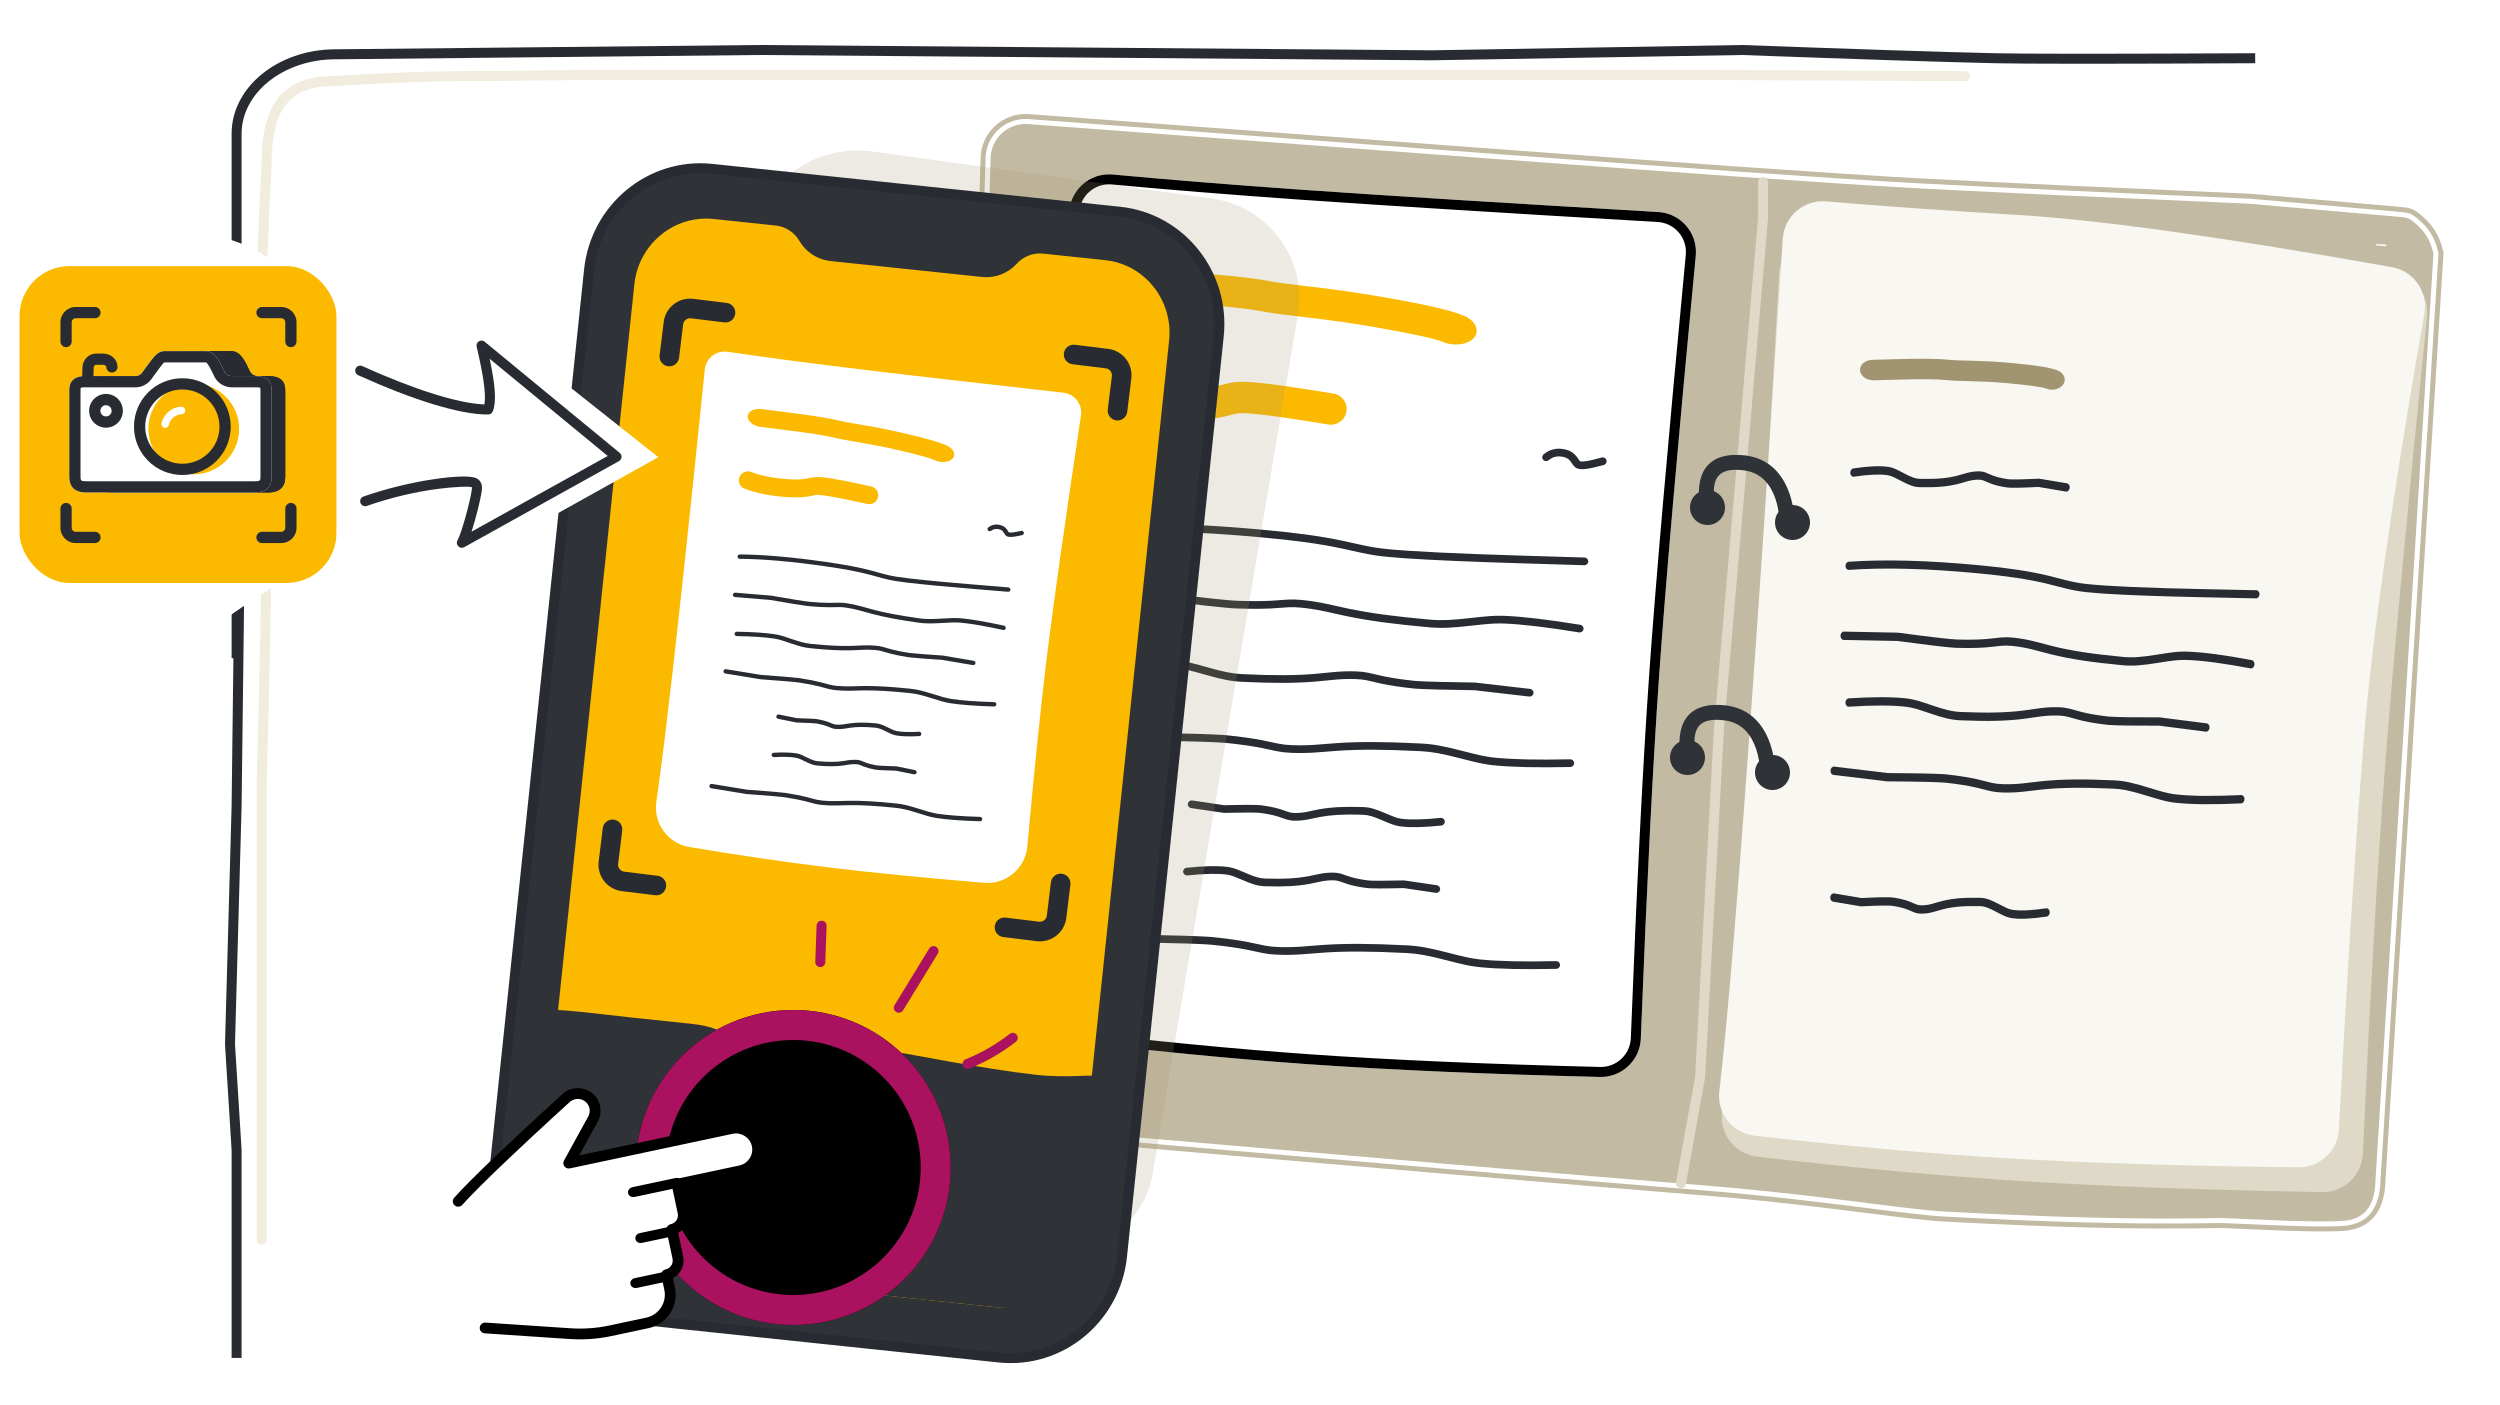 <?xml version="1.0" encoding="UTF-8"?>
<svg xmlns="http://www.w3.org/2000/svg" xmlns:xlink="http://www.w3.org/1999/xlink" width="500" height="281" viewBox="0 0 500 281">
  <defs>
    <filter id="a" width="150.4%" height="127.8%" x="-25.2%" y="-13.9%" filterUnits="objectBoundingBox">
      <feGaussianBlur in="SourceGraphic" stdDeviation="10"></feGaussianBlur>
    </filter>
    <filter id="c" width="157.1%" height="157.1%" x="-28.6%" y="-28.6%" filterUnits="objectBoundingBox">
      <feMorphology in="SourceAlpha" operator="dilate" radius="6" result="shadowSpreadOuter1"></feMorphology>
      <feOffset in="shadowSpreadOuter1" result="shadowOffsetOuter1"></feOffset>
      <feColorMatrix in="shadowOffsetOuter1" values="0 0 0 0 0.667 0 0 0 0 0.067 0 0 0 0 0.369 0 0 0 0.088 0"></feColorMatrix>
    </filter>
    <circle id="b" cx="158.642" cy="233.5" r="31.5"></circle>
  </defs>
  <g fill="none" fill-rule="evenodd">
    <path d="M51,10 L479,10 L479,10 L479,272 L51,272 C42.716,272 36,265.284 36,257 L36,25 C36,16.716 42.716,10 51,10 Z"></path>
    <path fill="#F1ECDD" fill-rule="nonzero" d="M342.896,14.005 C342.913,14.005 342.932,14.005 342.953,14.005 L343.37,14.005 C343.405,14.005 343.442,14.005 343.481,14.005 L343.728,14.005 C347.759,14.019 364.179,14.092 393.002,14.228 C393.554,14.231 393.997,14.68 393.997,15.233 C393.997,15.785 393.545,16.23 392.993,16.228 C364.182,16.092 347.756,16.019 343.727,16.006 L343.48,16.006 C343.441,16.006 343.405,16.005 343.369,16.005 L166.983,16.005 L115.595,16.004 C105.066,16.153 97.118,16.228 91.749,16.228 L91.369,16.228 C85.74,16.243 77.401,16.575 66.313,17.228 C57.495,17.317 54.319,22.403 54.317,32.805 C53.652,45.534 53.319,54.517 53.319,59.743 L53.319,60.718 C53.331,69.452 53.492,77.169 53.818,87.322 C54.19,98.909 54.288,101.868 54.312,103.948 L54.314,104.13 C54.315,104.19 54.315,104.249 54.316,104.308 L54.317,104.484 C54.317,104.542 54.318,104.6 54.318,104.659 L54.319,104.834 C54.319,104.863 54.319,104.892 54.319,104.922 L54.319,107.11 C54.319,115.431 53.985,132.342 53.319,157.828 L53.319,247.95 C53.319,248.502 52.871,248.95 52.319,248.95 C51.766,248.95 51.319,248.502 51.319,247.95 L51.319,220.378 L51.319,157.802 C51.971,132.874 52.304,116.163 52.318,107.676 L52.318,104.676 C52.317,104.503 52.316,104.329 52.314,104.15 L52.312,103.97 C52.288,101.899 52.19,98.944 51.819,87.386 C51.59,80.228 51.441,74.276 51.369,68.326 L51.349,66.446 C51.329,64.249 51.319,62.035 51.319,59.743 C51.319,54.472 51.653,45.462 52.319,32.753 C52.319,21.443 56.137,15.331 66.244,15.23 C77.572,14.562 86.071,14.228 91.749,14.228 L92.146,14.228 C97.495,14.224 105.303,14.15 115.581,14.005 L342.896,14.005 Z"></path>
    <path fill="#C3BAA3" d="M474.059,238.175 C467.349,238.934 451.607,238.733 449.468,238.883 C428.862,240.33 410.62,240.467 394.67,240.467 C386.374,240.467 368.762,238.386 345.946,237.76 C324.623,237.174 275.756,235.587 199.344,232.997 C194.928,232.847 191.469,229.146 191.619,224.731 C191.628,224.44 191.654,224.151 191.695,223.863 C193.145,213.753 193.871,197.426 193.871,174.881 C193.871,145.149 193.202,99.867 191.865,39.035 C191.767,34.618 195.268,30.957 199.685,30.857 C199.805,30.857 199.924,30.857 200.044,30.857 C274.704,32.552 321.993,33.57 341.912,33.916 C359.396,34.219 371.726,34.371 378.901,34.371 C394.649,34.371 416.599,34.241 444.752,33.981 C459.68,34.506 469.403,34.849 473.919,35.008 C476.867,35.112 477.137,34.981 479.614,37.132 C481.265,38.566 482.408,40.499 483.043,42.931 L481.149,230.102 C480.895,234.978 478.532,237.668 474.059,238.175 Z M199.862,29.857 C199.885,29.857 199.902,29.857 199.917,29.857 L200.066,29.857 C274.499,31.547 321.952,32.57 341.929,32.916 C358.853,33.21 370.946,33.361 378.203,33.37 L380.266,33.37 C395.904,33.363 417.398,33.233 444.787,32.981 C456.859,33.406 461.567,33.572 465.531,33.712 L465.919,33.726 C466.562,33.748 467.191,33.77 467.835,33.793 L468.224,33.807 C469.852,33.864 471.61,33.926 473.955,34.009 C474.117,34.014 474.655,34.032 474.725,34.034 L474.712,34.034 C476.213,34.083 476.794,34.154 477.534,34.455 C478.298,34.766 478.991,35.267 480.269,36.377 C482.079,37.948 483.327,40.058 484.011,42.679 L484.045,42.808 L484.045,42.941 L482.148,230.154 C481.869,235.504 479.145,238.605 474.171,239.168 C471.729,239.445 468.032,239.613 463.169,239.708 C460.435,239.762 459.272,239.773 453.691,239.812 C451.116,239.831 450.007,239.847 449.538,239.88 C432.04,241.109 416.845,241.467 394.67,241.467 C392.417,241.467 389.48,241.324 384.964,241.014 C383.246,240.897 374.009,240.222 371.115,240.023 C362.004,239.397 354.136,238.985 345.919,238.759 C324.593,238.174 275.724,236.586 199.31,233.996 C194.342,233.828 190.451,229.665 190.619,224.697 C190.63,224.37 190.659,224.044 190.705,223.721 C192.147,213.669 192.871,197.381 192.871,174.881 L192.87,173.985 C192.857,144.25 192.189,99.274 190.865,39.057 C190.755,34.088 194.693,29.97 199.685,29.857 L199.862,29.857 Z M199.81,31.857 L199.708,31.857 C195.842,31.945 192.779,35.148 192.865,39.013 C194.202,99.851 194.871,145.14 194.871,174.881 L194.87,175.832 C194.85,197.929 194.123,213.98 192.685,224.005 C192.649,224.257 192.627,224.51 192.618,224.765 C192.487,228.628 195.514,231.866 199.377,231.997 C275.787,234.587 324.654,236.175 345.973,236.76 C354.221,236.986 362.116,237.4 371.252,238.028 C372.412,238.107 374.586,238.263 376.887,238.429 L377.657,238.485 C380.876,238.717 384.149,238.954 385.1,239.019 C389.573,239.325 392.475,239.467 394.67,239.467 C410.364,239.467 422.548,239.288 434.528,238.746 L436.37,238.66 C436.984,238.631 437.598,238.6 438.212,238.568 L440.055,238.47 C443.131,238.302 446.226,238.108 449.398,237.885 C449.932,237.848 451.026,237.832 453.677,237.813 C459.248,237.773 460.407,237.762 463.13,237.708 C467.933,237.615 471.584,237.449 473.946,237.181 C477.919,236.731 479.921,234.451 480.149,230.092 L482.042,43.062 L481.968,42.793 C481.404,40.864 480.487,39.312 479.217,38.12 L478.958,37.887 C477.839,36.915 477.279,36.511 476.78,36.308 C476.333,36.126 475.913,36.074 474.646,36.032 L474.66,36.033 C474.629,36.032 474.5,36.028 474.353,36.023 L474.173,36.017 C474.054,36.013 473.944,36.01 473.884,36.007 C470.789,35.898 468.716,35.825 466.617,35.751 L466.235,35.738 C466.107,35.733 465.979,35.729 465.851,35.724 L465.464,35.711 C461.503,35.571 456.806,35.405 444.761,34.98 C417.41,35.233 395.912,35.363 380.267,35.37 L378.202,35.37 C370.93,35.361 358.829,35.209 341.894,34.916 C321.912,34.569 274.457,33.546 200.044,31.857 L199.862,31.857 C199.84,31.857 199.824,31.857 199.81,31.857 Z M471.504,41.715 C471.504,41.815 471.504,41.916 471.501,42.016 M472.504,41.715 L472.503,41.875 C472.503,41.938 472.502,41.991 472.5,42.047 L470.501,41.986 C470.503,41.927 470.504,41.864 470.504,41.771 L470.504,41.715 L472.504,41.715 Z" transform="rotate(3 337.329 135.662)"></path>
    <g transform="translate(166.486 18.228)">
      <g transform="rotate(4 7.38 211.333)">
        <g transform="scale(-1 1) rotate(-4 292.171 2462.591)">
          <rect width="142.262" height="185.664" opacity=".198" rx="3" style="mix-blend-mode:multiply"></rect>
          <path fill="#282B31" fill-rule="nonzero" d="M50.861,42.138 C53.214,41.982 57.556,42.186 63.919,42.749 L69.971,43.285 C70.396,43.323 70.71,43.698 70.673,44.123 C70.635,44.549 70.26,44.863 69.834,44.825 L63.783,44.289 C57.497,43.734 53.213,43.532 50.964,43.681 C50.182,43.733 49.551,43.862 48.774,44.105 C48.709,44.126 48.453,44.212 48.132,44.32 L47.302,44.596 C47.026,44.687 46.774,44.768 46.61,44.817 C44.527,45.442 42.147,45.82 38.554,45.973 C32.79,46.219 27.905,45.832 23.897,44.804 C23.484,44.698 23.234,44.277 23.34,43.863 C23.446,43.449 23.868,43.2 24.281,43.306 C28.128,44.292 32.865,44.668 38.488,44.428 C41.957,44.28 44.211,43.923 46.165,43.336 C46.332,43.286 46.604,43.198 46.9,43.1 L47.352,42.95 C47.801,42.8 48.213,42.661 48.311,42.63 C49.198,42.352 49.948,42.199 50.861,42.138 Z"></path>
          <path fill="#282B31" fill-rule="nonzero" d="M34.7,13.759 C38.563,13.566 41.4,13.578 45.332,13.72 C47.118,13.784 48.181,13.819 48.955,13.826 L49.489,13.825 C49.983,13.819 50.376,13.798 50.853,13.761 C53.215,13.577 57.561,13.817 63.931,14.477 L69.982,15.104 C70.407,15.148 70.716,15.528 70.672,15.953 C70.628,16.378 70.248,16.686 69.823,16.642 L63.772,16.015 C57.492,15.365 53.213,15.128 50.972,15.302 C49.616,15.408 48.925,15.397 45.276,15.265 C41.385,15.124 38.59,15.113 34.777,15.304 C29.186,15.583 25.684,16.025 24.397,16.583 C24.005,16.753 23.55,16.573 23.38,16.181 C23.21,15.789 23.39,15.334 23.782,15.164 C25.307,14.503 28.904,14.049 34.7,13.759 Z" transform="matrix(-1 0 0 1 93.992 0)"></path>
          <path fill="#282B31" fill-rule="nonzero" d="M122.585,42.159 C123.383,41.958 124.624,42.181 126.426,42.786 L128.018,43.322 C128.423,43.458 128.641,43.896 128.505,44.301 C128.369,44.706 127.93,44.924 127.525,44.788 L125.933,44.252 C124.406,43.739 123.377,43.554 122.964,43.659 C122.931,43.667 122.867,43.716 122.743,43.864 C122.711,43.903 122.321,44.408 122.165,44.586 C121.521,45.32 120.755,45.782 119.637,45.963 C117.901,46.245 116.388,45.789 115.176,44.609 C114.87,44.311 114.864,43.821 115.162,43.515 C115.46,43.209 115.949,43.203 116.255,43.501 C117.111,44.334 118.13,44.642 119.39,44.437 C120.131,44.317 120.584,44.044 121.002,43.567 C121.119,43.434 121.494,42.947 121.559,42.87 C121.872,42.496 122.172,42.264 122.585,42.159 Z" transform="matrix(1 0 0 -1 0 88.132)"></path>
          <path fill="#282B31" fill-rule="nonzero" d="M87.902,63.788 C93.403,63.804 101.438,64.024 112.015,64.447 L125.392,64.983 C125.818,65 126.15,65.359 126.134,65.786 C126.116,66.213 125.756,66.545 125.33,66.528 L111.953,65.992 C101.403,65.57 93.389,65.351 87.918,65.335 L86.529,65.335 C85.347,65.34 84.306,65.355 83.406,65.382 C81.562,65.438 80.065,65.576 78.253,65.833 C78.043,65.863 77.053,66.015 75.993,66.174 L75.355,66.27 C74.614,66.381 73.909,66.485 73.484,66.543 C68.992,67.153 63.84,67.522 56.005,67.674 C43.388,67.917 32.72,67.534 24,66.523 C23.576,66.474 23.272,66.09 23.321,65.666 C23.37,65.242 23.754,64.938 24.178,64.987 C32.822,65.99 43.422,66.37 55.975,66.128 C63.753,65.977 68.846,65.612 73.276,65.011 C74.411,64.857 77.624,64.361 78.035,64.302 C79.902,64.037 81.455,63.894 83.359,63.837 C84.268,63.809 85.317,63.793 86.506,63.789 L87.902,63.788 Z" transform="matrix(1 0 0 -1 0 131.533)"></path>
          <path fill="#282B31" fill-rule="nonzero" d="M83.359,78.319 C84.473,78.285 85.353,78.327 86.331,78.445 C86.74,78.494 89.016,78.839 89.891,78.946 C91.858,79.187 94.153,79.359 97.255,79.464 C98.903,79.52 103.816,79.342 112.015,78.929 L125.391,79.465 C125.818,79.482 126.15,79.841 126.133,80.268 C126.116,80.695 125.756,81.027 125.329,81.01 L112.023,80.474 C103.837,80.889 98.914,81.068 97.203,81.01 C94.057,80.903 91.717,80.728 89.703,80.481 C88.798,80.37 86.524,80.026 86.146,79.98 C85.244,79.871 84.441,79.833 83.405,79.864 C81.562,79.92 80.065,80.058 78.252,80.315 C78.043,80.345 77.052,80.497 75.992,80.657 L75.354,80.753 C74.613,80.864 73.908,80.967 73.484,81.025 C68.991,81.635 63.839,82.004 56.004,82.156 C53.309,82.208 51.148,81.933 47.07,81.176 C43.736,80.557 42.593,80.376 40.945,80.266 C40.68,80.249 40.421,80.236 40.165,80.228 C36.356,80.109 31.019,80.368 24.16,81.007 C23.735,81.047 23.358,80.734 23.319,80.309 C23.279,79.884 23.592,79.507 24.017,79.467 C30.933,78.823 36.329,78.561 40.213,78.682 C40.487,78.691 40.765,78.705 41.047,78.723 C42.779,78.838 43.954,79.025 47.353,79.656 C51.333,80.395 53.414,80.659 55.975,80.61 C63.752,80.459 68.846,80.094 73.276,79.493 C74.41,79.339 77.623,78.843 78.035,78.784 C79.901,78.519 81.455,78.376 83.359,78.319 Z" transform="matrix(-1 0 0 1 149.45 0)"></path>
          <path fill="#282B31" fill-rule="nonzero" d="M83.359,107.253 C84.473,107.219 85.353,107.261 86.331,107.379 C86.74,107.428 89.016,107.772 89.891,107.88 C91.858,108.121 94.153,108.293 97.255,108.398 C98.903,108.454 103.816,108.276 112.015,107.863 L125.391,108.398 C125.818,108.415 126.15,108.775 126.133,109.202 C126.116,109.629 125.756,109.961 125.329,109.943 L112.023,109.407 C103.837,109.823 98.914,110.002 97.203,109.944 C94.057,109.837 91.717,109.662 89.703,109.415 C88.798,109.303 86.524,108.959 86.146,108.914 C85.244,108.805 84.441,108.767 83.405,108.798 C81.562,108.854 80.065,108.992 78.252,109.249 C78.043,109.279 77.052,109.43 75.992,109.59 L75.354,109.686 C74.613,109.797 73.908,109.901 73.484,109.959 C68.991,110.569 63.839,110.938 56.004,111.09 C53.309,111.142 51.148,110.867 47.07,110.11 C43.736,109.491 42.593,109.31 40.945,109.2 C40.68,109.183 40.421,109.17 40.165,109.162 C36.356,109.042 31.019,109.302 24.16,109.941 C23.735,109.98 23.358,109.668 23.319,109.243 C23.279,108.817 23.592,108.441 24.017,108.401 C30.933,107.757 36.329,107.495 40.213,107.616 C40.487,107.625 40.765,107.638 41.047,107.657 C42.779,107.772 43.954,107.959 47.353,108.59 C51.333,109.329 53.414,109.593 55.975,109.543 C63.752,109.393 68.846,109.028 73.276,108.426 C74.41,108.272 77.623,107.776 78.035,107.718 C79.901,107.453 81.455,107.31 83.359,107.253 Z" transform="rotate(180 74.725 109.168)"></path>
          <path fill="#282B31" fill-rule="nonzero" d="M83.359,150.655 C84.473,150.621 85.353,150.663 86.331,150.781 C86.74,150.83 89.016,151.174 89.891,151.282 C91.858,151.523 94.153,151.695 97.255,151.8 C98.903,151.856 103.816,151.678 112.015,151.265 L125.391,151.8 C125.818,151.818 126.15,152.177 126.133,152.604 C126.116,153.031 125.756,153.363 125.329,153.346 L112.023,152.809 C103.837,153.225 98.914,153.404 97.203,153.346 C94.057,153.239 91.717,153.064 89.703,152.817 C88.798,152.706 86.524,152.361 86.146,152.316 C85.244,152.207 84.441,152.169 83.405,152.2 C81.562,152.256 80.065,152.394 78.252,152.651 C78.043,152.681 77.052,152.832 75.992,152.992 L75.354,153.088 C74.613,153.199 73.908,153.303 73.484,153.361 C68.991,153.971 63.839,154.34 56.004,154.492 C53.309,154.544 51.148,154.269 47.07,153.512 C43.736,152.893 42.593,152.712 40.945,152.602 C40.68,152.585 40.421,152.572 40.165,152.564 C36.356,152.445 31.019,152.704 24.16,153.343 C23.735,153.382 23.358,153.07 23.319,152.645 C23.279,152.22 23.592,151.843 24.017,151.803 C30.933,151.159 36.329,150.897 40.213,151.018 C40.487,151.027 40.765,151.041 41.047,151.059 C42.779,151.174 43.954,151.361 47.353,151.992 C51.333,152.731 53.414,152.995 55.975,152.946 C63.752,152.795 68.846,152.43 73.276,151.828 C74.41,151.674 77.623,151.178 78.035,151.12 C79.901,150.855 81.455,150.712 83.359,150.655 Z" transform="rotate(180 74.725 152.57)"></path>
          <path fill="#282B31" fill-rule="nonzero" d="M76.804,121.721 C77.442,121.684 77.956,121.73 78.518,121.86 C78.752,121.914 79.945,122.258 80.385,122.362 C81.385,122.596 82.557,122.763 84.152,122.867 C84.971,122.92 87.537,122.742 91.889,122.332 L98.896,122.867 C99.322,122.9 99.641,123.271 99.608,123.697 C99.576,124.123 99.204,124.442 98.778,124.409 L91.905,123.872 C88.299,124.221 85.903,124.404 84.66,124.42 L84.322,124.42 C84.22,124.418 84.13,124.415 84.052,124.41 C82.374,124.301 81.118,124.121 80.033,123.867 C79.54,123.752 78.351,123.408 78.171,123.367 C77.749,123.27 77.382,123.236 76.893,123.264 C75.969,123.317 75.222,123.449 74.307,123.697 C74.207,123.724 73.735,123.862 73.211,124.013 L72.756,124.144 C72.379,124.251 72.023,124.351 71.804,124.408 C69.41,125.029 66.671,125.404 62.529,125.556 C61.025,125.612 59.843,125.325 57.644,124.546 C55.938,123.941 55.358,123.765 54.549,123.663 C54.423,123.647 54.299,123.635 54.178,123.628 C52.235,123.512 49.479,123.767 45.926,124.399 C45.505,124.474 45.104,124.194 45.029,123.774 C44.954,123.353 45.235,122.952 45.655,122.877 C49.317,122.225 52.184,121.96 54.27,122.084 C54.426,122.094 54.584,122.109 54.744,122.129 C55.705,122.251 56.34,122.443 58.161,123.088 C60.183,123.805 61.222,124.057 62.472,124.011 C66.507,123.862 69.135,123.502 71.416,122.911 C71.999,122.76 73.678,122.265 73.903,122.204 C74.915,121.93 75.766,121.78 76.804,121.721 Z" transform="rotate(180 72.314 123.636)"></path>
          <path fill="#282B31" fill-rule="nonzero" d="M76.804 136.189C77.442 136.153 77.956 136.199 78.518 136.328 78.752 136.382 79.945 136.727 80.385 136.83 81.385 137.064 82.557 137.232 84.152 137.335 84.971 137.388 87.537 137.21 91.889 136.8L98.896 137.336C99.322 137.368 99.641 137.74 99.608 138.166 99.576 138.591 99.204 138.91 98.778 138.878L91.905 138.34C88.299 138.69 85.903 138.873 84.66 138.889L84.321 138.888C84.22 138.887 84.13 138.883 84.052 138.878 82.374 138.77 81.118 138.59 80.033 138.336 79.54 138.22 78.35 137.877 78.171 137.835 77.749 137.738 77.382 137.705 76.893 137.733 75.969 137.786 75.222 137.918 74.307 138.165 74.207 138.192 73.735 138.33 73.211 138.482L72.756 138.612C72.379 138.72 72.023 138.82 71.803 138.877 69.41 139.497 66.671 139.872 62.529 140.025 61.025 140.08 59.843 139.794 57.644 139.014 55.938 138.41 55.358 138.234 54.549 138.131 54.423 138.115 54.299 138.104 54.177 138.096 52.234 137.98 49.479 138.236 45.926 138.868 45.505 138.943 45.104 138.662 45.029 138.242 44.954 137.822 45.234 137.42 45.655 137.345 49.317 136.694 52.184 136.428 54.27 136.553 54.426 136.562 54.584 136.577 54.744 136.597 55.705 136.719 56.34 136.912 58.16 137.557 60.183 138.274 61.222 138.526 62.472 138.48 66.507 138.331 69.135 137.971 71.415 137.38 71.999 137.229 73.678 136.734 73.903 136.673 74.915 136.399 75.766 136.249 76.804 136.189ZM78.709 92.786C79.701 92.752 80.485 92.794 81.356 92.914 81.72 92.964 83.725 93.308 84.493 93.415 86.22 93.656 88.236 93.827 90.963 93.932 92.407 93.988 96.734 93.809 103.967 93.396L115.751 93.932C116.177 93.952 116.508 94.313 116.489 94.74 116.469 95.166 116.107 95.496 115.681 95.477L103.976 94.941C96.758 95.357 92.42 95.535 90.904 95.477 88.127 95.37 86.06 95.195 84.28 94.947 83.479 94.835 81.476 94.491 81.146 94.446 80.361 94.338 79.664 94.301 78.761 94.332 77.145 94.387 75.833 94.524 74.243 94.78 73.997 94.82 72.511 95.079 71.301 95.284L70.726 95.38C70.457 95.424 70.221 95.463 70.041 95.49 66.076 96.101 61.53 96.472 54.621 96.623 52.229 96.676 50.316 96.4 46.711 95.64 43.781 95.023 42.779 94.842 41.337 94.733 41.106 94.716 40.88 94.703 40.656 94.695 37.311 94.576 32.616 94.835 26.582 95.473 26.157 95.518 25.776 95.211 25.732 94.786 25.687 94.361 25.994 93.981 26.419 93.936 32.519 93.29 37.28 93.028 40.711 93.15 40.955 93.159 41.202 93.172 41.453 93.191 42.989 93.307 44.028 93.495 47.03 94.127 50.524 94.863 52.348 95.126 54.587 95.077 61.431 94.927 65.911 94.562 69.806 93.962 70.803 93.808 73.633 93.312 73.997 93.254 75.648 92.988 77.023 92.844 78.709 92.786Z"></path>
        </g>
        <g transform="rotate(-5 156.696 6.841)">
          <path d="M12.017,6.706 L143.741,6.706 C145.398,6.706 146.741,8.049 146.741,9.706 L146.741,183.448 C146.741,185.105 145.398,186.448 143.741,186.448 L12.017,186.448 C10.36,186.448 9.017,185.105 9.017,183.448 L9.017,9.706 C9.017,8.049 10.36,6.706 12.017,6.706 Z" opacity=".404" transform="rotate(-6 77.88 96.577)"></path>
          <path fill="#282B31" fill-rule="nonzero" d="M61.625,57.436 C63.905,57.285 68.109,57.483 74.27,58.028 L80.129,58.546 C80.554,58.584 80.868,58.959 80.831,59.385 C80.793,59.81 80.418,60.124 79.992,60.087 L74.134,59.568 C68.05,59.03 63.903,58.834 61.727,58.979 C60.972,59.029 60.364,59.153 59.613,59.389 C59.586,59.397 59.524,59.418 59.437,59.447 L58.913,59.622 C58.427,59.785 57.82,59.987 57.518,60.078 C55.5,60.684 53.193,61.049 49.712,61.198 C44.13,61.436 39.399,61.061 35.516,60.065 C35.103,59.959 34.853,59.538 34.959,59.124 C35.065,58.711 35.487,58.461 35.9,58.568 C39.622,59.522 44.205,59.885 49.646,59.653 C53.003,59.51 55.184,59.164 57.073,58.597 C57.557,58.452 58.959,57.973 59.15,57.913 C60.011,57.643 60.738,57.495 61.625,57.436 Z"></path>
          <path fill="#282B31" fill-rule="nonzero" d="M45.979,29.963 C49.72,29.775 52.467,29.786 56.274,29.924 C59.732,30.049 60.387,30.059 61.616,29.964 C63.905,29.786 68.114,30.018 74.282,30.657 L80.14,31.265 C80.565,31.309 80.874,31.689 80.83,32.113 C80.785,32.538 80.405,32.847 79.981,32.803 L74.123,32.195 C68.045,31.566 63.903,31.337 61.736,31.506 C61.572,31.518 61.417,31.529 61.266,31.539 L60.967,31.555 C60.018,31.598 59.016,31.57 56.219,31.469 C52.452,31.333 49.747,31.322 46.057,31.507 C40.647,31.778 37.258,32.205 36.016,32.743 C35.624,32.913 35.169,32.733 34.999,32.341 C34.829,31.949 35.009,31.494 35.401,31.324 C36.882,30.682 40.365,30.243 45.979,29.963 Z" transform="matrix(-1 0 0 1 115.769 0)"></path>
          <path fill="#282B31" fill-rule="nonzero" d="M131.057,57.457 C131.835,57.261 133.04,57.477 134.789,58.065 L136.33,58.583 C136.735,58.719 136.953,59.158 136.817,59.563 C136.681,59.967 136.242,60.185 135.837,60.049 L134.296,59.53 C132.822,59.035 131.83,58.857 131.435,58.957 C131.409,58.963 131.352,59.008 131.234,59.148 C131.204,59.184 130.826,59.674 130.674,59.847 C130.048,60.562 129.3,61.012 128.213,61.188 C126.524,61.462 125.052,61.018 123.873,59.87 C123.567,59.572 123.561,59.083 123.859,58.777 C124.156,58.471 124.646,58.464 124.952,58.762 C125.774,59.564 126.753,59.859 127.965,59.662 C128.677,59.546 129.11,59.285 129.512,58.827 C129.624,58.7 129.987,58.228 130.05,58.154 C130.357,57.788 130.651,57.56 131.057,57.457 Z" transform="matrix(1 0 0 -1 0 118.654)"></path>
          <path fill="#282B31" fill-rule="nonzero" d="M97.604,78.396 C102.926,78.414 110.666,78.626 120.831,79.033 L133.781,79.552 C134.207,79.569 134.539,79.928 134.523,80.355 C134.505,80.782 134.145,81.114 133.719,81.097 L120.769,80.578 C110.631,80.172 102.912,79.961 97.618,79.942 L96.235,79.942 C95.058,79.946 94.025,79.961 93.134,79.988 C91.35,80.041 89.901,80.175 88.148,80.424 C87.763,80.479 84.646,80.96 83.531,81.111 C79.181,81.702 74.192,82.06 66.607,82.206 C54.391,82.442 44.063,82.071 35.619,81.092 C35.195,81.043 34.891,80.659 34.94,80.235 C34.99,79.811 35.373,79.507 35.797,79.556 C44.164,80.526 54.425,80.895 66.577,80.66 C74.105,80.515 79.035,80.161 83.323,79.579 C83.75,79.521 84.482,79.413 85.239,79.299 L85.889,79.201 C86.854,79.056 87.731,78.921 87.93,78.893 C89.738,78.637 91.243,78.498 93.087,78.442 C93.987,78.415 95.028,78.4 96.212,78.396 L97.604,78.396 Z" transform="matrix(1 0 0 -1 0 160.67)"></path>
          <path fill="#282B31" fill-rule="nonzero" d="M93.087,92.463 C94.167,92.43 95.02,92.47 95.968,92.585 C96.364,92.633 98.567,92.966 99.415,93.07 C101.318,93.304 103.539,93.47 106.542,93.572 C108.136,93.626 112.892,93.453 120.83,93.053 L133.78,93.572 C134.207,93.589 134.539,93.949 134.522,94.375 C134.504,94.802 134.145,95.134 133.718,95.117 L120.838,94.598 C114.079,94.941 109.617,95.118 107.422,95.127 L107.001,95.127 C106.806,95.125 106.635,95.122 106.489,95.117 C103.443,95.014 101.177,94.844 99.226,94.605 C98.35,94.497 96.149,94.164 95.782,94.12 C94.91,94.015 94.135,93.978 93.133,94.008 C91.35,94.062 89.901,94.196 88.147,94.445 C87.763,94.499 84.646,94.98 83.531,95.132 C79.181,95.722 74.192,96.08 66.606,96.227 C63.995,96.277 61.901,96.011 57.952,95.278 C54.725,94.679 53.619,94.503 52.025,94.397 C51.769,94.38 51.518,94.368 51.27,94.36 C47.584,94.245 42.418,94.496 35.78,95.114 C35.354,95.154 34.978,94.841 34.938,94.416 C34.898,93.991 35.211,93.614 35.636,93.575 C42.333,92.951 47.557,92.697 51.319,92.815 C51.584,92.823 51.854,92.836 52.127,92.855 C53.805,92.966 54.943,93.147 58.234,93.758 C62.086,94.473 64.099,94.728 66.576,94.681 C74.105,94.535 79.035,94.182 83.323,93.599 C84.421,93.45 87.531,92.97 87.93,92.914 C89.737,92.657 91.242,92.518 93.087,92.463 Z" transform="matrix(-1 0 0 1 169.457 0)"></path>
          <path fill="#282B31" fill-rule="nonzero" d="M93.087,120.474 C94.167,120.441 95.02,120.481 95.968,120.596 C96.364,120.644 98.567,120.977 99.415,121.081 C101.318,121.314 103.539,121.481 106.542,121.583 C108.136,121.637 112.892,121.464 120.83,121.064 L133.78,121.583 C134.207,121.6 134.539,121.96 134.522,122.386 C134.504,122.813 134.145,123.145 133.718,123.128 L120.838,122.609 C114.079,122.952 109.617,123.128 107.422,123.138 L107.001,123.138 C106.806,123.136 106.635,123.133 106.489,123.128 C103.443,123.025 101.177,122.855 99.226,122.616 C98.35,122.508 96.149,122.175 95.782,122.131 C94.91,122.026 94.135,121.989 93.133,122.019 C91.35,122.073 89.901,122.207 88.147,122.455 C87.763,122.51 84.646,122.991 83.531,123.142 C79.181,123.733 74.192,124.091 66.606,124.237 C63.995,124.288 61.901,124.022 57.952,123.289 C54.725,122.69 53.619,122.514 52.025,122.408 C51.769,122.391 51.518,122.379 51.27,122.371 C47.584,122.256 42.418,122.507 35.78,123.125 C35.354,123.165 34.978,122.852 34.938,122.427 C34.898,122.002 35.211,121.625 35.636,121.586 C42.333,120.962 47.557,120.708 51.319,120.826 C51.584,120.834 51.854,120.847 52.127,120.865 C53.805,120.977 54.943,121.158 58.234,121.769 C62.086,122.484 64.099,122.739 66.576,122.691 C74.105,122.546 79.035,122.192 83.323,121.61 C84.421,121.461 87.531,120.981 87.93,120.924 C89.737,120.668 91.242,120.529 93.087,120.474 Z" transform="rotate(180 84.729 122.353)"></path>
          <path fill="#282B31" fill-rule="nonzero" d="M93.087,162.491 C94.167,162.459 95.02,162.499 95.968,162.613 C96.364,162.661 98.567,162.995 99.415,163.099 C101.318,163.332 103.539,163.498 106.542,163.6 C108.136,163.654 112.892,163.482 120.83,163.082 L133.78,163.6 C134.207,163.618 134.539,163.977 134.522,164.404 C134.504,164.831 134.145,165.163 133.718,165.146 L120.838,164.627 C114.079,164.97 109.617,165.146 107.422,165.156 L107.001,165.155 C106.806,165.154 106.635,165.151 106.489,165.146 C103.443,165.042 101.177,164.873 99.226,164.633 C98.35,164.526 96.149,164.193 95.782,164.149 C94.91,164.043 94.135,164.007 93.133,164.037 C91.35,164.09 89.901,164.224 88.147,164.473 C87.763,164.528 84.646,165.009 83.531,165.16 C79.181,165.751 74.192,166.109 66.606,166.255 C63.995,166.306 61.901,166.04 57.952,165.307 C54.725,164.707 53.619,164.532 52.025,164.426 C51.769,164.409 51.518,164.397 51.27,164.389 C47.584,164.273 42.418,164.524 35.78,165.143 C35.354,165.182 34.978,164.87 34.938,164.445 C34.898,164.02 35.211,163.643 35.636,163.603 C42.333,162.979 47.557,162.725 51.319,162.843 C51.584,162.852 51.854,162.865 52.127,162.883 C53.805,162.994 54.943,163.175 58.234,163.786 C62.086,164.501 64.099,164.757 66.576,164.709 C74.105,164.564 79.035,164.21 83.323,163.628 C84.421,163.479 87.531,162.999 87.93,162.942 C89.737,162.686 91.242,162.547 93.087,162.491 Z" transform="rotate(180 84.729 164.37)"></path>
          <path fill="#282B31" fill-rule="nonzero" d="M86.741,134.48 C87.361,134.445 87.86,134.49 88.407,134.616 C88.634,134.668 89.789,135.002 90.215,135.101 C91.181,135.328 92.314,135.49 93.857,135.59 C94.648,135.641 97.132,135.469 101.348,135.072 L108.131,135.59 C108.557,135.623 108.876,135.994 108.843,136.42 C108.811,136.846 108.439,137.165 108.013,137.132 L101.364,136.612 C97.173,137.018 94.669,137.192 93.757,137.133 C92.131,137.027 90.914,136.853 89.862,136.607 C89.384,136.495 88.233,136.162 88.06,136.122 C87.653,136.029 87.3,135.997 86.829,136.024 C85.936,136.075 85.215,136.202 84.331,136.442 C84.138,136.494 82.502,136.976 81.907,137.13 C79.588,137.732 76.935,138.095 72.923,138.243 C71.463,138.297 70.316,138.019 68.185,137.263 C66.535,136.678 65.974,136.508 65.194,136.41 C65.072,136.394 64.953,136.383 64.836,136.376 C62.957,136.264 60.291,136.511 56.853,137.122 C56.432,137.197 56.031,136.917 55.956,136.497 C55.881,136.076 56.161,135.675 56.582,135.6 C60.129,134.969 62.906,134.711 64.928,134.832 C65.08,134.841 65.233,134.856 65.388,134.876 C66.322,134.994 66.937,135.18 68.701,135.806 C70.656,136.499 71.66,136.742 72.866,136.698 C76.771,136.553 79.313,136.205 81.519,135.634 C82.083,135.487 83.709,135.008 83.926,134.949 C84.908,134.683 85.733,134.538 86.741,134.48 Z" transform="rotate(180 82.395 136.359)"></path>
          <path fill="#282B31" fill-rule="nonzero" d="M86.741 148.487C87.361 148.452 87.86 148.497 88.407 148.623 88.634 148.675 89.789 149.009 90.214 149.108 91.181 149.335 92.314 149.497 93.857 149.597 94.648 149.648 97.132 149.476 101.348 149.079L108.131 149.597C108.557 149.63 108.876 150.001 108.843 150.427 108.81 150.853 108.439 151.172 108.013 151.139L101.363 150.619C97.173 151.025 94.669 151.199 93.757 151.14 92.131 151.034 90.914 150.86 89.862 150.614 89.384 150.502 88.232 150.169 88.06 150.129 87.653 150.036 87.3 150.004 86.829 150.031 85.936 150.082 85.215 150.209 84.331 150.449 84.138 150.501 82.502 150.983 81.907 151.137 79.588 151.739 76.935 152.102 72.923 152.25 71.463 152.304 70.316 152.026 68.185 151.27 66.534 150.685 65.974 150.515 65.194 150.417 65.072 150.401 64.953 150.39 64.835 150.383 62.957 150.271 60.29 150.518 56.853 151.129 56.432 151.204 56.031 150.924 55.956 150.503 55.881 150.083 56.161 149.682 56.582 149.607 60.129 148.976 62.906 148.718 64.928 148.839 65.08 148.848 65.233 148.863 65.388 148.882 66.322 149.001 66.937 149.187 68.701 149.813 70.656 150.506 71.66 150.749 72.866 150.704 76.77 150.56 79.313 150.212 81.519 149.641 82.083 149.494 83.709 149.015 83.926 148.956 84.908 148.69 85.733 148.545 86.741 148.487ZM88.585 106.469C89.547 106.436 90.308 106.477 91.152 106.592 91.505 106.641 93.446 106.974 94.189 107.078 95.86 107.31 97.811 107.476 100.451 107.578 101.847 107.632 106.035 107.459 113.039 107.059L124.447 107.578C124.874 107.597 125.204 107.959 125.186 108.386 125.165 108.812 124.804 109.142 124.377 109.123L113.049 108.604C107.152 108.943 103.24 109.12 101.28 109.133L100.876 109.133C100.69 109.132 100.529 109.128 100.391 109.123 97.702 109.019 95.7 108.849 93.976 108.609 93.2 108.501 91.261 108.168 90.942 108.124 90.183 108.02 89.51 107.984 88.637 108.014 87.074 108.067 85.805 108.2 84.266 108.448 83.929 108.502 81.183 108.984 80.199 109.136 76.359 109.727 71.956 110.086 65.266 110.232 62.949 110.283 61.095 110.016 57.604 109.28 54.768 108.683 53.798 108.508 52.404 108.403 52.181 108.386 51.962 108.374 51.746 108.366 48.509 108.251 43.965 108.501 38.124 109.119 37.699 109.164 37.319 108.856 37.274 108.432 37.229 108.007 37.537 107.626 37.961 107.582 43.868 106.957 48.478 106.703 51.801 106.821 52.038 106.829 52.277 106.843 52.52 106.861 54.009 106.973 55.015 107.155 57.922 107.767 61.304 108.48 63.067 108.734 65.232 108.686 71.858 108.541 76.193 108.188 79.963 107.607 80.928 107.459 83.667 106.978 84.021 106.922 85.62 106.664 86.952 106.524 88.585 106.469Z"></path>
        </g>
        <g transform="translate(34.028)">
          <path fill="#FFF" d="M8.353,13.752 C19.867,14.019 32.631,14.152 46.644,14.152 C62.744,14.152 86.429,13.976 117.7,13.624 L117.7,13.624 C122.118,13.575 125.74,17.116 125.79,21.534 C125.791,21.632 125.79,21.73 125.787,21.828 C124.822,60.141 124.34,88.367 124.34,106.505 C124.34,124.404 124.81,148.49 125.75,178.763 L125.749,178.763 C125.886,183.138 122.482,186.81 118.11,187.005 C95.479,188.021 76.102,188.529 59.98,188.529 C44.519,188.529 27.558,188.062 9.095,187.128 L9.095,187.128 C4.721,186.904 1.34,183.206 1.509,178.83 C1.752,172.543 1.873,162.915 1.873,149.945 C1.873,121.896 1.305,79.218 0.168,21.91 L0.168,21.91 C0.08,17.493 3.59,13.84 8.007,13.752 C8.122,13.75 8.237,13.75 8.353,13.752 Z"></path>
          <path fill="#000" fill-rule="nonzero" d="M117.7,13.624 C122.118,13.575 125.74,17.116 125.79,21.534 C125.79,21.632 125.79,21.73 125.787,21.828 C124.822,60.141 124.34,88.367 124.34,106.505 C124.34,124.148 124.796,147.803 125.71,177.47 L125.749,178.763 C125.886,183.138 122.482,186.81 118.11,187.005 C95.479,188.021 76.102,188.529 59.98,188.529 C44.519,188.529 27.558,188.062 9.095,187.128 C4.721,186.904 1.34,183.206 1.509,178.83 C1.747,172.672 1.868,163.307 1.873,150.735 L1.873,149.945 C1.873,122.177 1.316,80.07 0.202,23.625 L0.168,21.91 C0.08,17.493 3.59,13.84 8.007,13.752 C8.122,13.75 8.237,13.75 8.353,13.752 C19.425,14.009 31.651,14.142 45.033,14.152 L47.807,14.152 C63.68,14.144 86.607,13.972 116.587,13.637 L117.7,13.624 Z M117.723,15.624 C87.19,15.968 63.886,16.144 47.808,16.152 L45.031,16.152 C31.635,16.142 19.394,16.009 8.306,15.752 C8.22,15.75 8.133,15.75 8.047,15.751 C4.734,15.818 2.102,18.557 2.168,21.87 C3.293,78.617 3.862,121.025 3.873,149.099 L3.873,150.736 C3.868,163.332 3.747,172.718 3.507,178.907 C3.381,182.189 5.917,184.963 9.197,185.13 C27.626,186.063 44.555,186.529 59.98,186.529 C76.069,186.529 95.417,186.022 118.021,185.007 C121.3,184.861 123.853,182.107 123.75,178.825 C122.81,148.533 122.34,124.428 122.34,106.505 C122.34,88.347 122.823,60.107 123.788,21.777 C123.79,21.704 123.79,21.63 123.79,21.556 C123.752,18.243 121.036,15.587 117.723,15.624 Z"></path>
          <path fill="#DFD9C7" d="M157.352,12.509 C169.305,13.564 182.585,14.559 197.192,15.493 C213.828,16.557 238.331,17.935 270.701,19.628 L270.701,19.628 C275.113,19.86 278.502,23.625 278.27,28.037 C278.264,28.165 278.254,28.292 278.241,28.42 C274.113,69.234 271.31,99.299 269.833,118.615 C268.371,137.73 266.892,163.526 265.395,196.004 L265.395,196.004 C265.195,200.326 261.594,203.705 257.268,203.632 C233.676,203.218 213.519,202.477 196.798,201.408 C180.802,200.385 163.287,198.764 144.252,196.544 L144.252,196.544 C139.864,196.033 136.72,192.061 137.231,187.673 C138.002,181.03 138.924,170.683 139.998,156.633 C142.282,126.766 145.171,81.229 148.664,20.022 L148.664,20.022 C148.917,15.611 152.697,12.239 157.108,12.491 C157.19,12.496 157.271,12.502 157.352,12.509 Z" transform="rotate(-4 207.09 107.755)"></path>
          <path fill="#F9F7F1" d="M157.63,5.526 C169.134,6.501 181.908,7.405 195.952,8.24 C212.161,9.203 237.113,12.683 270.806,18.681 L270.806,18.681 C275.149,19.453 278.047,23.594 277.286,27.939 C270.865,64.649 266.85,92.783 265.24,112.34 C263.639,131.792 261.956,158.056 260.192,191.131 L260.192,191.131 C259.963,195.409 256.404,198.746 252.12,198.702 C229.363,198.457 209.918,197.856 193.786,196.897 C178.408,195.984 161.582,194.481 143.308,192.39 L143.308,192.389 C138.918,191.885 135.769,187.918 136.273,183.528 C136.275,183.514 136.277,183.499 136.279,183.484 C137.089,176.741 138.084,166.208 139.263,151.886 C141.762,121.528 144.999,75.229 148.972,12.989 L148.972,12.989 C149.253,8.58 153.055,5.233 157.464,5.513 C157.519,5.517 157.575,5.521 157.63,5.526 Z" transform="rotate(-4 206.406 101.787)"></path>
          <path fill="#FBB900" fill-rule="nonzero" d="M37.034,53.301 C39.408,53.145 43.579,53.338 49.706,53.875 L55.406,54.374 C57.139,54.526 58.425,56.046 58.271,57.774 C58.116,59.501 56.583,60.771 54.852,60.62 L49.153,60.12 C43.365,59.613 39.411,59.428 37.45,59.557 C36.93,59.591 36.526,59.669 35.95,59.848 C35.938,59.852 35.739,59.918 35.514,59.993 L35.286,60.068 C35.136,60.118 34.999,60.163 34.921,60.189 C34.902,60.195 34.902,60.195 34.884,60.201 C34.431,60.35 34.1,60.456 33.883,60.521 C31.626,61.191 29.15,61.551 25.704,61.697 C20.049,61.936 15.219,61.555 11.197,60.534 C9.509,60.106 8.487,58.397 8.922,56.715 C9.357,55.038 11.074,54.032 12.757,54.459 C16.132,55.316 20.366,55.647 25.436,55.433 C28.388,55.308 30.361,55.023 32.077,54.513 C32.226,54.469 32.529,54.372 32.951,54.232 C32.967,54.227 32.967,54.227 32.982,54.222 C32.989,54.22 33.021,54.209 33.07,54.193 L33.262,54.13 C33.564,54.03 34.008,53.883 34.07,53.863 C35.109,53.541 36,53.369 37.034,53.301 Z"></path>
          <path fill="#FFF" fill-rule="nonzero" d="M22.433,35.806 C26.073,35.626 28.746,35.637 32.451,35.769 C35.815,35.889 36.451,35.9 37.646,35.808 C39.875,35.636 43.971,35.86 49.974,36.476 L55.674,37.061 C56.101,37.104 56.411,37.483 56.367,37.906 C56.323,38.329 55.94,38.636 55.513,38.592 L49.813,38.007 C43.901,37.401 39.873,37.181 37.766,37.343 C37.606,37.355 37.456,37.366 37.309,37.375 L37.017,37.391 C36.094,37.432 35.118,37.405 32.395,37.308 C28.731,37.177 26.1,37.167 22.51,37.345 C17.251,37.605 13.955,38.016 12.75,38.533 C12.356,38.702 11.898,38.523 11.727,38.133 C11.556,37.743 11.737,37.289 12.131,37.12 C13.576,36.5 16.967,36.077 22.433,35.806 Z" transform="matrix(-1 0 0 1 68.034 0)"></path>
          <path fill="#FBB900" fill-rule="nonzero" d="M28.672,33.203 C33.979,33.03 38.021,33.024 43.991,33.165 C48.088,33.261 49.367,33.282 50.543,33.244 L50.814,33.234 C50.995,33.227 51.178,33.218 51.374,33.208 C54.984,33.025 61.264,33.25 70.49,33.874 L79.032,34.452 C81.626,34.627 83.519,36.149 83.248,37.855 C82.977,39.558 80.652,40.791 78.061,40.616 L69.519,40.038 C60.889,39.454 54.989,39.24 52.104,39.387 C51.833,39.4 51.592,39.411 51.334,39.422 L50.868,39.438 C49.439,39.481 48.208,39.465 43.652,39.357 C37.942,39.223 34.162,39.228 29.142,39.392 C21.813,39.631 17.018,40.019 15.747,40.378 C13.359,41.055 10.581,40.338 9.54,38.771 C8.495,37.196 9.601,35.368 12,34.689 C14.692,33.927 19.951,33.488 28.672,33.203 Z" transform="scale(-1 1) rotate(-4 0 1360.119)"></path>
          <path fill="#A19471" fill-rule="nonzero" d="M170.936,38.989 C173.872,38.875 176.107,38.871 179.41,38.964 C181.676,39.028 182.383,39.042 183.034,39.017 L183.183,39.01 C183.283,39.005 183.385,39 183.493,38.993 C185.49,38.872 188.963,39.021 194.066,39.433 L198.791,39.815 C200.225,39.931 201.272,40.936 201.122,42.063 C200.973,43.189 199.687,44.003 198.254,43.887 L193.529,43.505 C188.756,43.12 185.493,42.978 183.897,43.075 C183.747,43.084 183.614,43.092 183.471,43.098 L183.214,43.109 C182.423,43.137 181.742,43.127 179.222,43.056 C176.064,42.967 173.973,42.97 171.197,43.079 C167.143,43.237 164.491,43.493 163.788,43.731 C162.467,44.177 160.931,43.704 160.355,42.668 C159.776,41.628 160.389,40.42 161.715,39.972 C163.204,39.468 166.113,39.178 170.936,38.989 Z" transform="scale(-1 1) rotate(1 0 -20657.517)"></path>
          <path fill="#282B31" fill-rule="nonzero" d="M105.204,62.287 C105.968,62.097 107.144,62.305 108.85,62.873 L110.35,63.372 C110.757,63.508 110.976,63.944 110.839,64.347 C110.702,64.751 110.261,64.967 109.854,64.832 L108.354,64.332 C106.924,63.857 105.962,63.686 105.585,63.78 C105.566,63.785 105.514,63.825 105.403,63.956 C105.374,63.991 105.006,64.463 104.858,64.63 C104.244,65.322 103.512,65.759 102.448,65.93 C100.797,66.195 99.356,65.765 98.203,64.654 C97.895,64.357 97.889,63.869 98.189,63.565 C98.488,63.26 98.981,63.254 99.289,63.55 C100.083,64.316 101.027,64.598 102.198,64.41 C102.884,64.3 103.301,64.051 103.688,63.615 C103.796,63.492 104.15,63.038 104.211,62.966 C104.513,62.61 104.803,62.387 105.204,62.287 Z" transform="matrix(1 0 0 -1 0 128.225)"></path>
          <path fill="#282B31" fill-rule="nonzero" d="M72.304,82.452 C77.492,82.461 85.142,82.666 95.262,83.066 L107.862,83.566 C108.291,83.583 108.625,83.941 108.608,84.366 C108.591,84.791 108.229,85.122 107.799,85.105 L95.2,84.605 C82.048,84.084 73.081,83.895 68.314,84.037 C66.579,84.088 65.171,84.217 63.465,84.457 L63.249,84.488 C62.442,84.608 59.938,84.989 58.974,85.119 C54.74,85.687 49.885,86.032 42.504,86.173 C30.617,86.401 20.567,86.043 12.351,85.1 C11.924,85.051 11.618,84.669 11.668,84.247 C11.717,83.824 12.104,83.521 12.53,83.57 C20.67,84.505 30.652,84.86 42.474,84.634 C49.798,84.494 54.593,84.153 58.765,83.593 C59.832,83.449 62.859,82.987 63.247,82.932 C65.006,82.685 66.471,82.551 68.267,82.498 C69.163,82.471 70.203,82.456 71.388,82.452 L72.304,82.452 Z" transform="matrix(1 0 0 -1 0 168.691)"></path>
          <path fill="#282B31" fill-rule="nonzero" d="M68.266,96 C69.319,95.968 70.15,96.007 71.073,96.118 C71.46,96.164 73.603,96.485 74.427,96.585 C76.279,96.81 78.438,96.97 81.359,97.068 C82.909,97.12 87.536,96.954 95.261,96.569 L107.861,97.068 C108.29,97.085 108.624,97.443 108.608,97.868 C108.59,98.293 108.228,98.624 107.799,98.607 L95.27,98.107 C88.726,98.436 84.396,98.606 82.248,98.616 L81.822,98.616 C81.625,98.615 81.453,98.612 81.306,98.607 C78.341,98.508 76.136,98.344 74.238,98.113 C73.726,98.051 72.75,97.911 71.974,97.799 L71.494,97.73 C71.204,97.689 70.982,97.658 70.887,97.646 C70.04,97.545 69.287,97.51 68.313,97.539 C66.579,97.591 65.17,97.719 63.465,97.959 C63.278,97.985 62.426,98.114 61.486,98.255 L60.852,98.349 C60.112,98.459 59.395,98.564 58.973,98.621 C54.74,99.19 49.885,99.534 42.503,99.675 C39.96,99.724 37.922,99.468 34.078,98.762 C30.939,98.185 29.864,98.016 28.314,97.914 C28.065,97.897 27.821,97.885 27.581,97.878 C23.996,97.767 18.97,98.008 12.512,98.604 C12.085,98.644 11.705,98.332 11.666,97.909 C11.626,97.486 11.94,97.11 12.368,97.071 C18.885,96.47 23.969,96.225 27.629,96.339 C27.888,96.347 28.151,96.36 28.417,96.377 C30.051,96.484 31.159,96.659 34.362,97.247 C38.108,97.936 40.066,98.182 42.473,98.136 C49.797,97.996 54.593,97.655 58.764,97.095 C59.832,96.951 62.858,96.489 63.246,96.434 C65.006,96.187 66.471,96.053 68.266,96 Z" transform="matrix(-1 0 0 1 120.27 0)"></path>
          <path fill="#282B31" fill-rule="nonzero" d="M68.266,122.977 C69.319,122.945 70.15,122.984 71.073,123.095 C71.46,123.141 73.603,123.462 74.427,123.562 C76.279,123.787 78.438,123.947 81.359,124.045 C82.909,124.097 87.536,123.931 95.261,123.546 L107.861,124.045 C108.29,124.062 108.624,124.42 108.608,124.845 C108.59,125.27 108.228,125.601 107.799,125.584 L95.27,125.084 C88.726,125.413 84.396,125.583 82.248,125.593 L81.822,125.593 C81.625,125.592 81.453,125.589 81.306,125.584 C78.341,125.484 76.136,125.321 74.238,125.09 C73.726,125.028 72.75,124.888 71.974,124.776 L71.494,124.707 C71.204,124.666 70.982,124.635 70.887,124.623 C70.04,124.522 69.287,124.487 68.313,124.516 C66.579,124.568 65.17,124.696 63.465,124.936 C63.278,124.962 62.426,125.091 61.486,125.232 L60.852,125.326 C60.112,125.436 59.395,125.541 58.973,125.598 C54.74,126.167 49.885,126.511 42.503,126.652 C39.96,126.701 37.922,126.445 34.078,125.738 C30.939,125.162 29.864,124.993 28.314,124.891 C28.065,124.874 27.821,124.862 27.581,124.855 C23.996,124.744 18.97,124.985 12.512,125.581 C12.085,125.621 11.705,125.309 11.666,124.886 C11.626,124.462 11.94,124.087 12.368,124.048 C18.885,123.447 23.969,123.202 27.629,123.316 C27.888,123.324 28.151,123.337 28.417,123.354 C30.051,123.461 31.159,123.636 34.362,124.224 C38.108,124.913 40.066,125.159 42.473,125.113 C49.797,124.973 54.593,124.632 58.764,124.072 C59.832,123.928 62.858,123.466 63.246,123.411 C65.006,123.164 66.471,123.03 68.266,122.977 Z" transform="rotate(180 60.135 124.812)"></path>
          <path fill="#282B31" fill-rule="nonzero" d="M68.266,163.444 C69.319,163.412 70.15,163.451 71.073,163.561 C71.46,163.608 73.603,163.929 74.427,164.029 C76.279,164.254 78.438,164.414 81.359,164.512 C82.909,164.564 87.536,164.397 95.261,164.012 L107.861,164.512 C108.29,164.529 108.624,164.887 108.608,165.312 C108.59,165.737 108.228,166.068 107.799,166.051 L95.27,165.551 C88.726,165.88 84.396,166.049 82.248,166.06 L81.822,166.06 C81.625,166.059 81.453,166.056 81.306,166.051 C78.341,165.951 76.136,165.788 74.238,165.557 C73.726,165.495 72.75,165.355 71.974,165.243 L71.494,165.174 C71.204,165.133 70.982,165.102 70.887,165.09 C70.04,164.989 69.287,164.954 68.313,164.983 C66.579,165.034 65.17,165.163 63.465,165.403 C63.278,165.429 62.426,165.558 61.486,165.699 L60.852,165.793 C60.112,165.903 59.395,166.008 58.973,166.064 C54.74,166.633 49.885,166.978 42.503,167.119 C39.96,167.168 37.922,166.912 34.078,166.205 C30.939,165.629 29.864,165.459 28.314,165.358 C28.065,165.341 27.821,165.329 27.581,165.322 C23.996,165.211 18.97,165.452 12.512,166.048 C12.085,166.087 11.705,165.776 11.666,165.353 C11.626,164.929 11.94,164.554 12.368,164.515 C18.885,163.914 23.969,163.669 27.629,163.783 C27.888,163.791 28.151,163.803 28.417,163.821 C30.051,163.928 31.159,164.103 34.362,164.691 C38.108,165.38 40.066,165.626 42.473,165.58 C49.797,165.439 54.593,165.099 58.764,164.538 C59.832,164.395 62.858,163.932 63.246,163.878 C65.006,163.631 66.471,163.497 68.266,163.444 Z" transform="rotate(180 60.135 165.279)"></path>
          <path fill="#282B31" fill-rule="nonzero" d="M62.092,136.466 C62.697,136.432 63.186,136.476 63.72,136.597 C63.942,136.648 65.066,136.969 65.479,137.065 C66.418,137.283 67.518,137.439 69.018,137.535 C69.786,137.584 72.203,137.418 76.307,137.036 L82.907,137.536 C83.335,137.568 83.656,137.938 83.623,138.362 C83.59,138.786 83.217,139.103 82.788,139.071 L76.323,138.57 C72.244,138.962 69.807,139.129 68.918,139.072 C67.335,138.97 66.149,138.802 65.124,138.565 C64.658,138.457 63.538,138.136 63.371,138.098 C62.977,138.008 62.636,137.978 62.181,138.004 C61.314,138.053 60.613,138.175 59.755,138.406 C59.64,138.436 58.993,138.624 58.377,138.799 L57.929,138.924 C57.718,138.983 57.53,139.035 57.396,139.069 C55.138,139.648 52.555,139.998 48.65,140.141 C47.225,140.193 46.107,139.924 44.03,139.196 C42.427,138.633 41.882,138.47 41.126,138.375 C41.007,138.36 40.892,138.35 40.779,138.343 C38.953,138.235 36.361,138.473 33.018,139.061 C32.595,139.136 32.191,138.857 32.116,138.438 C32.04,138.019 32.322,137.62 32.745,137.545 C36.198,136.937 38.902,136.689 40.871,136.806 C41.02,136.814 41.169,136.828 41.321,136.847 C42.232,136.962 42.831,137.142 44.55,137.744 C46.449,138.411 47.424,138.645 48.592,138.602 C52.39,138.463 54.862,138.128 57.006,137.578 C57.554,137.437 59.136,136.976 59.348,136.919 C60.305,136.663 61.109,136.522 62.092,136.466 Z" transform="rotate(180 57.864 138.301)"></path>
          <path fill="#282B31" fill-rule="nonzero" d="M62.091 149.956C62.697 149.922 63.186 149.966 63.72 150.087 63.941 150.138 65.066 150.459 65.479 150.555 66.417 150.773 67.518 150.929 69.018 151.025 69.786 151.074 72.203 150.908 76.307 150.526L82.907 151.025C83.335 151.058 83.656 151.428 83.623 151.852 83.59 152.276 83.217 152.593 82.788 152.561L76.323 152.06C72.244 152.451 69.807 152.619 68.918 152.562 67.335 152.46 66.149 152.292 65.124 152.055 64.658 151.947 63.538 151.626 63.371 151.588 62.977 151.498 62.636 151.468 62.18 151.494 61.314 151.543 60.613 151.665 59.755 151.896 59.64 151.926 58.992 152.114 58.377 152.289L57.929 152.414C57.718 152.473 57.53 152.525 57.396 152.559 55.138 153.138 52.555 153.488 48.65 153.631 47.225 153.683 46.107 153.414 44.03 152.686 42.426 152.123 41.882 151.96 41.126 151.865 41.007 151.85 40.892 151.84 40.778 151.833 38.953 151.725 36.361 151.963 33.018 152.551 32.595 152.626 32.191 152.347 32.115 151.928 32.04 151.509 32.322 151.11 32.745 151.035 36.198 150.427 38.902 150.179 40.871 150.296 41.02 150.304 41.169 150.318 41.321 150.337 42.232 150.452 42.831 150.632 44.55 151.234 46.449 151.901 47.423 152.135 48.592 152.092 52.39 151.953 54.862 151.618 57.006 151.068 57.554 150.927 59.136 150.466 59.348 150.409 60.305 150.153 61.109 150.012 62.091 149.956ZM63.886 109.489C64.823 109.457 65.565 109.496 66.388 109.608 66.732 109.655 68.621 109.976 69.343 110.075 70.968 110.3 72.865 110.459 75.433 110.557 75.564 110.562 75.721 110.565 75.903 110.566L76.302 110.565C78.176 110.549 81.965 110.38 87.681 110.058L98.781 110.557C99.21 110.577 99.542 110.937 99.524 111.361 99.503 111.786 99.14 112.115 98.71 112.096L87.691 111.596C81.987 111.921 78.192 112.091 76.273 112.105L75.863 112.105C75.675 112.104 75.511 112.101 75.373 112.096 72.756 111.996 70.807 111.832 69.129 111.601 68.373 111.497 66.487 111.176 66.177 111.134 65.44 111.034 64.787 110.999 63.939 111.028 62.419 111.079 61.185 111.207 59.69 111.446L59.608 111.459C59.054 111.551 56.633 111.97 55.732 112.108 51.994 112.678 47.71 113.023 41.2 113.164 38.943 113.213 37.137 112.956 33.738 112.247 30.981 111.672 30.038 111.503 28.683 111.402 28.466 111.386 28.253 111.374 28.044 111.367 24.895 111.256 20.475 111.497 14.794 112.092 14.366 112.137 13.983 111.83 13.938 111.407 13.893 110.985 14.203 110.605 14.63 110.561 20.378 109.959 24.865 109.714 28.099 109.828 28.33 109.836 28.563 109.849 28.8 109.867 30.249 109.975 31.23 110.15 34.059 110.74 37.347 111.426 39.062 111.67 41.166 111.625 47.611 111.485 51.828 111.145 55.495 110.586 56.433 110.442 59.098 109.98 59.442 109.925 60.999 109.677 62.297 109.542 63.886 109.489Z"></path>
          <g fill="#282B31" fill-rule="nonzero" transform="translate(159.638 60.881)">
            <path d="M52.268,18.661 C56.709,18.67 63.259,18.887 71.923,19.31 L82.71,19.837 C83.078,19.855 83.364,20.234 83.35,20.682 C83.334,21.131 83.024,21.48 82.657,21.462 L71.87,20.935 C60.61,20.385 52.933,20.185 48.851,20.335 C47.367,20.389 46.161,20.525 44.701,20.778 L44.515,20.812 C43.824,20.938 41.681,21.34 40.855,21.477 C37.231,22.078 33.074,22.442 26.754,22.591 C16.578,22.831 7.974,22.454 0.939,21.458 C0.574,21.406 0.312,21.002 0.355,20.556 C0.397,20.11 0.727,19.79 1.093,19.842 C8.061,20.829 16.608,21.204 26.729,20.965 C32.999,20.817 37.105,20.457 40.676,19.865 C41.59,19.714 44.181,19.226 44.514,19.168 C46.02,18.907 47.274,18.766 48.812,18.709 C49.578,18.681 50.469,18.665 51.484,18.661 L52.268,18.661 Z" transform="matrix(1 0 0 -1 0 41.322)"></path>
            <path d="M48.791,32.708 C49.692,32.674 50.403,32.716 51.194,32.835 C51.524,32.885 53.36,33.233 54.065,33.342 C55.65,33.585 57.499,33.759 60,33.865 C61.327,33.921 65.288,33.741 71.902,33.324 L82.689,33.865 C83.057,33.884 83.343,34.272 83.329,34.732 C83.313,35.193 83.003,35.551 82.636,35.532 L71.909,34.991 C66.307,35.347 62.6,35.531 60.761,35.543 L60.396,35.543 C60.227,35.541 60.08,35.538 59.955,35.533 C57.416,35.425 55.528,35.248 53.903,34.998 C53.464,34.93 52.629,34.778 51.965,34.658 L51.554,34.583 C51.305,34.538 51.115,34.504 51.034,34.492 C50.309,34.382 49.664,34.344 48.831,34.376 C47.346,34.431 46.14,34.571 44.68,34.83 C44.52,34.859 43.791,34.999 42.985,35.151 L42.443,35.253 C41.809,35.372 41.196,35.486 40.834,35.547 C37.21,36.164 33.053,36.537 26.733,36.69 C24.556,36.743 22.811,36.465 19.52,35.7 C16.833,35.075 15.912,34.892 14.586,34.782 C14.373,34.764 14.164,34.751 13.958,34.743 C10.888,34.622 6.586,34.884 1.057,35.53 C0.691,35.572 0.366,35.235 0.332,34.776 C0.298,34.318 0.567,33.911 0.933,33.868 C6.512,33.217 10.865,32.952 13.999,33.075 C14.221,33.084 14.446,33.098 14.674,33.117 C16.072,33.233 17.021,33.422 19.763,34.06 C22.97,34.805 24.646,35.072 26.708,35.022 C32.978,34.87 37.084,34.501 40.655,33.894 C41.569,33.739 44.16,33.238 44.493,33.178 C45.999,32.911 47.253,32.766 48.791,32.708 Z" transform="matrix(-1 0 0 1 83.658 0)"></path>
            <path d="M48.679,59.782 C49.58,59.748 50.291,59.79 51.082,59.909 C51.413,59.959 53.248,60.307 53.953,60.415 C55.538,60.659 57.387,60.833 59.888,60.939 C61.215,60.995 65.177,60.815 71.79,60.398 L82.578,60.939 C82.945,60.957 83.231,61.346 83.217,61.806 C83.202,62.266 82.892,62.625 82.524,62.606 L71.798,62.065 C66.196,62.421 62.488,62.605 60.649,62.617 L60.284,62.616 C60.116,62.615 59.969,62.612 59.843,62.606 C57.304,62.499 55.417,62.321 53.791,62.072 C53.353,62.004 52.517,61.852 51.853,61.731 L51.442,61.657 C51.194,61.612 51.004,61.578 50.922,61.566 C50.197,61.456 49.552,61.418 48.719,61.449 C47.234,61.505 46.028,61.645 44.568,61.904 C44.408,61.933 43.679,62.072 42.874,62.225 L42.331,62.327 C41.697,62.446 41.084,62.56 40.722,62.621 C37.098,63.238 32.941,63.611 26.622,63.764 C24.445,63.817 22.7,63.539 19.409,62.774 C16.721,62.149 15.801,61.966 14.474,61.855 C14.261,61.838 14.052,61.825 13.846,61.817 C10.777,61.696 6.474,61.958 0.945,62.603 C0.579,62.646 0.254,62.309 0.22,61.85 C0.186,61.391 0.455,60.985 0.822,60.942 C6.401,60.291 10.754,60.026 13.888,60.149 C14.109,60.158 14.334,60.171 14.562,60.19 C15.961,60.307 16.909,60.496 19.652,61.133 C22.859,61.879 24.535,62.146 26.596,62.096 C32.867,61.944 36.972,61.575 40.543,60.968 C41.457,60.812 44.048,60.311 44.381,60.252 C45.887,59.984 47.142,59.839 48.679,59.782 Z" transform="rotate(180 41.717 61.77)"></path>
            <path d="M27.549,85.084 C28.066,85.047 28.483,85.094 28.94,85.226 C29.129,85.281 30.089,85.629 30.442,85.733 C31.243,85.969 32.184,86.138 33.464,86.242 C34.12,86.295 36.184,86.115 39.689,85.701 L45.325,86.243 C45.691,86.278 45.965,86.679 45.937,87.138 C45.909,87.597 45.59,87.941 45.224,87.906 L39.703,87.364 C36.219,87.787 34.138,87.969 33.379,87.907 C32.027,87.797 31.014,87.615 30.138,87.357 C29.741,87.24 28.784,86.893 28.641,86.852 C28.306,86.755 28.014,86.722 27.625,86.75 C26.885,86.803 26.287,86.936 25.553,87.185 C25.455,87.219 24.902,87.422 24.377,87.611 L23.995,87.747 C23.814,87.811 23.653,87.867 23.539,87.904 C21.611,88.531 19.405,88.911 16.07,89.065 C14.853,89.122 13.898,88.831 12.124,88.042 C10.755,87.432 10.29,87.255 9.644,87.152 C9.543,87.136 9.444,87.124 9.348,87.117 C7.789,87 5.575,87.258 2.72,87.896 C2.359,87.976 2.014,87.674 1.949,87.22 C1.885,86.767 2.126,86.334 2.487,86.253 C5.436,85.594 7.745,85.325 9.427,85.452 C9.554,85.461 9.681,85.476 9.811,85.497 C10.589,85.621 11.101,85.816 12.568,86.469 C14.19,87.191 15.022,87.444 16.021,87.398 C19.264,87.248 21.375,86.885 23.206,86.289 C23.674,86.136 25.025,85.636 25.206,85.575 C26.023,85.297 26.71,85.145 27.549,85.084 Z" transform="rotate(180 23.939 87.072)"></path>
            <path d="M25.61.012C26.127-.025 26.544.022 27.001.154 27.19.209 28.15.557 28.503.661 29.304.897 30.244 1.066 31.525 1.17 32.181 1.223 34.245 1.044 37.75.629L43.386 1.171C43.752 1.206 44.026 1.607 43.998 2.066 43.97 2.525 43.651 2.869 43.285 2.834L37.763 2.292C34.28 2.716 32.199 2.897 31.44 2.835 30.088 2.725 29.075 2.543 28.199 2.285 27.802 2.169 26.845 1.821 26.702 1.78 26.366 1.683 26.075 1.65 25.686 1.678 24.946 1.731 24.348 1.864 23.614 2.113 23.516 2.147 22.963 2.35 22.437 2.539L22.056 2.675C21.875 2.739 21.714 2.795 21.6 2.832 19.672 3.459 17.466 3.839 14.13 3.993 12.914 4.05 11.959 3.759 10.185 2.97 8.816 2.36 8.351 2.183 7.705 2.08 7.604 2.064 7.505 2.052 7.409 2.045 5.85 1.928 3.636 2.186.781 2.824.42 2.904.075 2.602.01 2.148-.054 1.695.187 1.262.548 1.181 3.497.522 5.806.253 7.488.38 7.615.389 7.742.404 7.872.425 8.65.549 9.162.744 10.629 1.397 12.251 2.119 13.083 2.372 14.082 2.326 17.325 2.176 19.436 1.813 21.267 1.217 21.735 1.064 23.086.564 23.267.503 24.084.225 24.771.073 25.61.012ZM44.85 45.955C45.649 45.921 46.282 45.964 46.984 46.084 47.277 46.135 48.888 46.483 49.504 46.591 50.89 46.834 52.508 47.007 54.698 47.113 54.81 47.118 54.944 47.121 55.099 47.122L55.439 47.121C57.038 47.104 60.269 46.921 65.145 46.572L74.612 47.113C74.978 47.134 75.261 47.524 75.245 47.984 75.228 48.444 74.917 48.801 74.551 48.78L65.153 48.238C60.288 48.59 57.051 48.774 55.414 48.79L55.065 48.79C54.904 48.789 54.765 48.786 54.647 48.78 52.415 48.672 50.753 48.494 49.321 48.243 48.677 48.131 47.068 47.783 46.804 47.738 46.176 47.629 45.618 47.592 44.895 47.623 43.599 47.678 42.546 47.817 41.271 48.075L41.201 48.09C40.728 48.19 38.664 48.644 37.895 48.793 34.707 49.41 31.053 49.784 25.501 49.938 23.575 49.991 22.036 49.712 19.137 48.943 16.785 48.32 15.981 48.138 14.825 48.028 14.64 48.011 14.459 47.998 14.28 47.99 11.595 47.87 7.825 48.131 2.979 48.776 2.615 48.824 2.288 48.492 2.249 48.034 2.211 47.576 2.475 47.165 2.839 47.117 7.742 46.465 11.569 46.199 14.327 46.323 14.524 46.331 14.723 46.345 14.925 46.365 16.161 46.482 16.997 46.671 19.411 47.311 22.215 48.054 23.677 48.319 25.472 48.269 30.969 48.118 34.565 47.75 37.693 47.144 38.493 46.988 40.766 46.488 41.06 46.428 42.387 46.159 43.494 46.013 44.85 45.955Z"></path>
          </g>
        </g>
      </g>
      <path fill="#DFD9C7" fill-rule="nonzero" d="M186.124,17.212 C186.676,17.212 187.124,17.66 187.124,18.212 L187.12,25.387 C184.361,57.37 183.395,68.564 182.502,78.913 L182.42,79.866 C181.968,85.103 181.522,90.281 180.855,98.009 C180.173,105.909 179.885,109.247 179.619,112.334 L179.58,112.785 C179.399,114.883 179.22,116.962 178.924,120.396 C178.509,125.206 178.415,126.296 178.345,127.103 L178.33,127.277 C178.328,127.296 178.326,127.315 178.325,127.335 L178.315,127.45 C178.305,127.567 178.294,127.689 178.282,127.826 C178.243,128.55 178.243,128.55 178.047,132.17 C177.773,137.237 177.773,137.237 177.343,145.2 C176.959,152.295 176.71,156.906 176.474,161.269 L176.434,162.015 C176.407,162.512 176.38,163.006 176.353,163.503 L176.313,164.249 C175.928,171.36 175.506,179.167 174.525,197.323 L174.51,197.447 C173.452,203.294 173.033,205.612 172.621,207.886 L172.551,208.276 C172.303,209.645 172.045,211.069 171.641,213.301 C170.993,216.885 170.872,217.552 170.764,218.151 L170.745,218.254 C170.727,218.357 170.707,218.463 170.685,218.585 C170.587,219.129 170.067,219.49 169.523,219.391 C168.98,219.293 168.619,218.773 168.717,218.229 C168.877,217.349 168.877,217.349 169.673,212.945 C170.789,206.779 170.789,206.779 172.542,197.091 L172.531,197.149 L172.579,196.269 C173.507,179.098 173.923,171.404 174.295,164.516 L174.336,163.767 C174.37,163.145 174.403,162.528 174.436,161.907 L174.477,161.161 C174.713,156.798 174.962,152.187 175.346,145.092 C175.776,137.129 175.776,137.129 176.05,132.062 C176.196,129.373 176.233,128.681 176.26,128.194 L176.266,128.084 C176.266,128.066 176.267,128.048 176.268,128.03 L176.274,127.922 C176.278,127.849 176.283,127.773 176.287,127.686 C176.299,127.545 176.31,127.42 176.321,127.301 L176.346,127.006 C176.418,126.175 176.506,125.152 176.931,120.224 C177.217,116.913 177.394,114.861 177.568,112.837 L177.607,112.388 C177.879,109.235 178.164,105.93 178.862,97.837 C180.883,74.419 180.883,74.419 185.124,25.301 L185.124,18.212 C185.124,17.66 185.572,17.212 186.124,17.212 Z"></path>
      <circle cx="171.014" cy="133.272" r="3.5" fill="#2F3338"></circle>
      <circle cx="175.014" cy="83.272" r="3.5" fill="#2F3338"></circle>
      <circle cx="188.014" cy="136.272" r="3.5" fill="#2F3338"></circle>
      <circle cx="192.014" cy="86.272" r="3.5" fill="#2F3338"></circle>
      <path fill="#2F3338" fill-rule="nonzero" d="M169.551,132.499 C168.655,125.576 171.917,122.069 178.624,122.85 C182.805,123.337 185.596,125.817 187.166,129.525 C187.764,130.935 188.143,132.428 188.354,133.919 C188.481,134.815 188.523,135.524 188.523,135.955 C188.523,136.783 187.852,137.455 187.023,137.455 C186.195,137.455 185.523,136.783 185.523,135.955 C185.523,135.893 185.519,135.752 185.507,135.543 C185.485,135.182 185.445,134.776 185.383,134.338 C185.207,133.089 184.89,131.842 184.404,130.695 C183.223,127.908 181.278,126.179 178.277,125.83 C173.553,125.28 171.875,127.084 172.527,132.114 C172.633,132.935 172.053,133.688 171.232,133.794 C170.41,133.901 169.658,133.321 169.551,132.499 Z"></path>
    </g>
    <g transform="rotate(3 -403.994 2083.658)">
      <g transform="rotate(3 6.207 237.084)">
        <path fill="#2F3338" d="M104.312,237.246 L22.313,237.246 C9.99,237.246 3.63797881e-12,227.099 3.63797881e-12,214.583 L3.63797881e-12,29.492 C3.63797881e-12,16.975 9.99,6.829 22.313,6.829 L104.312,6.829 C116.636,6.829 126.626,16.975 126.626,29.492 L126.626,214.583 C126.626,227.099 116.636,237.246 104.312,237.246 Z"></path>
        <path fill="#A19471" fill-rule="nonzero" d="M121.636,2.253 L53.379,4.54747351e-13 C42.143,4.54747351e-13 32.635,8.153 32.635,19.288 L22.987,194.62 C22.987,205.755 32.102,214.776 43.339,214.776 L110.74,216 C121.976,216 131.091,206.979 131.091,195.844 L141.987,22.409 C141.987,11.274 132.872,2.253 121.636,2.253 Z" filter="url(#a)" opacity=".449" style="mix-blend-mode:multiply"></path>
        <path fill="#2F3338" d="M104.312,237.246 L22.313,237.246 C9.99,237.246 0,227.099 0,214.583 L0,29.492 C0,16.975 9.99,6.829 22.313,6.829 L104.312,6.829 C116.636,6.829 126.626,16.975 126.626,29.492 L126.626,214.583 C126.626,227.099 116.636,237.246 104.312,237.246 Z"></path>
        <path fill="#282B31" fill-rule="nonzero" d="M104.312,5.829 C117.191,5.829 127.626,16.427 127.626,29.492 L127.626,214.583 C127.626,227.648 117.191,238.246 104.312,238.246 L22.313,238.246 C9.434,238.246 -1,227.648 -1,214.583 L-1,29.492 C-1,16.427 9.434,5.829 22.313,5.829 L104.312,5.829 Z M104.312,7.829 L22.313,7.829 C10.546,7.829 1,17.524 1,29.492 L1,214.583 C1,226.55 10.546,236.246 22.313,236.246 L104.312,236.246 C116.08,236.246 125.626,226.55 125.626,214.583 L125.626,29.492 C125.626,17.524 116.08,7.829 104.312,7.829 Z"></path>
        <path fill="#FBB900" d="M102.46,16.764 L89.975,16.764 C87.989,16.764 86.119,17.716 84.928,19.333 L84.928,19.333 C83.374,21.442 80.936,22.682 78.347,22.682 L69.863,22.682 L56.297,22.682 L47.813,22.682 C45.224,22.682 42.786,21.442 41.233,19.333 L41.233,19.333 C40.041,17.716 38.171,16.764 36.185,16.764 L23.7,16.764 C15.753,16.764 9.311,23.322 9.311,31.412 L9.311,212.663 C9.311,220.752 15.753,227.31 23.7,227.31 L102.46,227.31 C110.407,227.31 116.85,220.752 116.85,212.663 L116.85,31.412 C116.85,23.322 110.407,16.764 102.46,16.764"></path>
        <path fill="#2F3338" d="M78.347,178.716 L56.297,178.716 L47.813,178.716 C45.224,178.716 42.786,178.421 41.233,177.92 C40.041,177.536 38.171,177.31 36.185,177.31 L23.7,177.31 C15.753,177.31 4.567,176.774 4.567,178.695 L9.311,223.832 C9.311,225.753 15.753,227.31 23.7,227.31 L102.46,227.31 C110.407,227.31 116.85,225.753 116.85,223.832 L117.618,179.451 C117.618,178.687 112.726,180.296 105.577,180.245 C94.745,180.167 79.907,178.716 78.347,178.716 Z"></path>
      </g>
      <circle cx="60.675" cy="206.017" r="14.941" fill="#FFF"></circle>
      <g transform="rotate(4 -611.798 526.393)">
        <path fill="#FFF" d="M4.18,0.108 C11.348,0.274 19.333,0.356 28.135,0.356 C37.991,0.356 52.56,0.253 71.843,0.045 L71.843,0.046 C74.052,0.02 75.863,1.79 75.889,3.999 C75.889,4.05 75.889,4.1 75.888,4.151 C75.295,26.345 74.999,42.671 74.999,53.129 C74.999,62.677 75.246,75.305 75.74,91.014 L75.739,91.014 C75.879,95.404 72.452,99.085 68.063,99.261 C55.768,99.754 45.14,100 36.178,100 C27.745,100 18.572,99.782 8.658,99.345 L8.658,99.345 C4.309,99.154 0.912,95.52 1.012,91.169 C1.091,87.788 1.13,83.383 1.13,77.952 C1.13,61.826 0.783,37.239 0.089,4.19 L0.089,4.19 C0.043,1.981 1.797,0.154 4.006,0.108 C4.064,0.107 4.122,0.107 4.18,0.108 Z"></path>
        <path fill="#FBB900" fill-rule="nonzero" d="M25.542,22.727 C26.888,22.638 29.254,22.748 32.729,23.055 L35.962,23.34 C36.945,23.427 37.674,24.296 37.586,25.283 C37.499,26.27 36.629,26.996 35.648,26.909 L32.415,26.624 C29.133,26.334 26.89,26.228 25.778,26.302 C25.483,26.321 25.253,26.366 24.927,26.468 C24.92,26.47 24.807,26.508 24.679,26.551 L24.55,26.594 C24.465,26.622 24.387,26.648 24.343,26.663 C24.333,26.666 24.333,26.666 24.322,26.67 C24.065,26.755 23.878,26.815 23.755,26.852 C22.474,27.236 21.07,27.441 19.116,27.525 C15.908,27.661 13.169,27.444 10.888,26.86 C9.93,26.615 9.351,25.639 9.598,24.678 C9.844,23.72 10.818,23.145 11.772,23.389 C13.687,23.878 16.088,24.068 18.964,23.945 C20.638,23.874 21.757,23.711 22.73,23.42 C22.815,23.394 22.986,23.339 23.226,23.259 C23.235,23.256 23.235,23.256 23.243,23.253 C23.247,23.252 23.266,23.246 23.294,23.237 L23.402,23.2 C23.573,23.143 23.825,23.059 23.86,23.048 C24.45,22.864 24.955,22.766 25.542,22.727 Z"></path>
        <path fill="#FFF" fill-rule="nonzero" d="M17.26,12.73 C19.325,12.627 20.841,12.633 22.943,12.709 C24.85,12.777 25.211,12.783 25.889,12.731 C27.153,12.633 29.476,12.761 32.881,13.112 L36.113,13.447 C36.356,13.472 36.532,13.688 36.507,13.93 C36.482,14.171 36.265,14.347 36.022,14.322 L32.79,13.988 C29.437,13.641 27.152,13.516 25.957,13.608 C25.866,13.615 25.781,13.621 25.698,13.626 L25.532,13.635 C25.008,13.659 24.455,13.644 22.911,13.588 C20.833,13.513 19.34,13.507 17.304,13.609 C14.321,13.758 12.452,13.993 11.769,14.288 C11.545,14.385 11.285,14.282 11.189,14.059 C11.092,13.836 11.194,13.577 11.418,13.481 C12.237,13.126 14.16,12.885 17.26,12.73 Z" transform="matrix(-1 0 0 1 47.661 0)"></path>
        <path fill="#FBB900" fill-rule="nonzero" d="M20.799,11.242 C23.809,11.143 26.101,11.14 29.488,11.22 C31.811,11.276 32.537,11.288 33.204,11.266 L33.357,11.26 C33.46,11.256 33.564,11.251 33.675,11.245 C35.722,11.141 39.284,11.269 44.516,11.626 L49.361,11.956 C50.833,12.056 51.906,12.926 51.752,13.9 C51.599,14.874 50.28,15.578 48.811,15.478 L43.966,15.148 C39.071,14.814 35.725,14.692 34.089,14.776 C33.935,14.784 33.798,14.79 33.652,14.796 L33.388,14.805 C32.577,14.83 31.879,14.821 29.295,14.759 C26.057,14.682 23.913,14.685 21.066,14.779 C16.909,14.916 14.19,15.137 13.469,15.343 C12.114,15.729 10.538,15.32 9.948,14.424 C9.355,13.524 9.983,12.48 11.343,12.092 C12.87,11.656 15.853,11.405 20.799,11.242 Z" transform="scale(-1 1) rotate(-4 0 893.77)"></path>
        <path fill="#282B31" fill-rule="nonzero" d="M64.205,27.862 C64.638,27.753 65.306,27.872 66.273,28.196 L67.124,28.482 C67.355,28.559 67.479,28.809 67.401,29.039 C67.324,29.27 67.073,29.393 66.842,29.316 L65.992,29.031 C65.181,28.759 64.635,28.661 64.421,28.715 C64.411,28.718 64.381,28.741 64.318,28.815 C64.301,28.835 64.093,29.105 64.009,29.201 C63.661,29.596 63.246,29.846 62.642,29.944 C61.706,30.095 60.888,29.849 60.235,29.214 C60.06,29.045 60.056,28.766 60.226,28.592 C60.396,28.418 60.676,28.414 60.85,28.584 C61.301,29.021 61.836,29.182 62.501,29.075 C62.89,29.012 63.126,28.87 63.345,28.62 C63.407,28.551 63.607,28.291 63.642,28.25 C63.813,28.046 63.978,27.919 64.205,27.862 Z" transform="matrix(1 0 0 -1 0 57.81)"></path>
        <path fill="#282B31" fill-rule="nonzero" d="M45.546,39.385 C48.488,39.39 52.827,39.507 58.567,39.736 L65.713,40.021 C65.956,40.031 66.145,40.236 66.136,40.478 C66.126,40.721 65.921,40.91 65.677,40.9 L58.531,40.615 C51.072,40.317 45.986,40.209 43.282,40.29 C42.299,40.32 41.5,40.393 40.533,40.53 L40.41,40.548 C39.952,40.617 38.532,40.834 37.985,40.908 C35.584,41.233 32.83,41.43 28.644,41.511 C21.902,41.641 16.202,41.437 11.542,40.898 C11.3,40.87 11.127,40.652 11.155,40.41 C11.183,40.169 11.402,39.996 11.644,40.024 C16.26,40.558 21.922,40.76 28.627,40.631 C32.781,40.551 35.501,40.357 37.866,40.036 C38.472,39.954 40.188,39.69 40.409,39.659 C41.407,39.518 42.238,39.441 43.256,39.411 C43.764,39.395 44.354,39.387 45.026,39.385 L45.546,39.385 Z" transform="matrix(1 0 0 -1 0 80.933)"></path>
        <path fill="#282B31" fill-rule="nonzero" d="M43.256,47.126 C43.853,47.108 44.324,47.13 44.848,47.194 C45.067,47.22 46.282,47.403 46.75,47.461 C47.8,47.589 49.025,47.681 50.681,47.737 C51.56,47.766 54.185,47.671 58.566,47.451 L65.712,47.737 C65.956,47.746 66.145,47.951 66.136,48.194 C66.126,48.437 65.92,48.626 65.677,48.616 L58.571,48.33 C54.86,48.518 52.404,48.615 51.186,48.621 L50.944,48.621 C50.832,48.621 50.735,48.619 50.651,48.616 C48.97,48.559 47.719,48.466 46.642,48.334 C46.352,48.298 45.798,48.218 45.359,48.155 L45.086,48.115 C44.922,48.091 44.796,48.074 44.742,48.067 C44.261,48.009 43.834,47.989 43.282,48.006 C42.298,48.035 41.5,48.109 40.532,48.246 C40.426,48.261 39.943,48.334 39.41,48.415 L39.05,48.469 C38.631,48.532 38.224,48.591 37.985,48.624 C35.584,48.949 32.83,49.146 28.644,49.227 C27.201,49.254 26.045,49.108 23.865,48.704 C22.085,48.375 21.475,48.278 20.596,48.22 C20.455,48.211 20.317,48.204 20.18,48.2 C18.147,48.136 15.297,48.274 11.634,48.614 C11.391,48.637 11.176,48.459 11.154,48.217 C11.131,47.975 11.309,47.761 11.552,47.738 C15.248,47.395 18.132,47.255 20.208,47.32 C20.355,47.325 20.503,47.332 20.654,47.342 C21.581,47.403 22.21,47.503 24.026,47.839 C26.151,48.232 27.261,48.373 28.627,48.347 C32.781,48.267 35.5,48.072 37.866,47.752 C38.472,47.67 40.188,47.406 40.408,47.374 C41.406,47.233 42.237,47.157 43.256,47.126 Z" transform="matrix(-1 0 0 1 77.288 0)"></path>
        <path fill="#282B31" fill-rule="nonzero" d="M43.256,62.542 C43.853,62.524 44.324,62.546 44.848,62.609 C45.067,62.635 46.282,62.819 46.75,62.876 C47.8,63.004 49.025,63.096 50.681,63.152 C51.56,63.182 54.185,63.087 58.566,62.867 L65.712,63.152 C65.956,63.162 66.145,63.367 66.136,63.609 C66.126,63.852 65.92,64.041 65.677,64.031 L58.571,63.746 C54.86,63.934 52.404,64.031 51.186,64.037 L50.944,64.037 C50.832,64.036 50.735,64.034 50.651,64.032 C48.97,63.975 47.719,63.881 46.642,63.749 C46.352,63.714 45.798,63.634 45.359,63.57 L45.086,63.531 C44.922,63.507 44.796,63.489 44.742,63.483 C44.261,63.425 43.834,63.405 43.282,63.421 C42.298,63.451 41.5,63.524 40.532,63.661 C40.426,63.676 39.943,63.75 39.41,63.83 L39.05,63.884 C38.631,63.947 38.224,64.007 37.985,64.039 C35.584,64.364 32.83,64.561 28.644,64.642 C27.201,64.67 26.045,64.523 23.865,64.12 C22.085,63.79 21.475,63.694 20.596,63.635 C20.455,63.626 20.317,63.619 20.18,63.615 C18.147,63.551 15.297,63.689 11.634,64.03 C11.391,64.052 11.176,63.875 11.154,63.633 C11.131,63.391 11.309,63.176 11.552,63.154 C15.248,62.81 18.132,62.671 20.208,62.735 C20.355,62.74 20.503,62.747 20.654,62.757 C21.581,62.819 22.21,62.918 24.026,63.255 C26.151,63.648 27.261,63.788 28.627,63.762 C32.781,63.682 35.5,63.488 37.866,63.167 C38.472,63.085 40.188,62.821 40.408,62.79 C41.406,62.649 42.237,62.572 43.256,62.542 Z" transform="rotate(180 38.644 63.59)"></path>
        <path fill="#282B31" fill-rule="nonzero" d="M43.256,85.666 C43.853,85.648 44.324,85.67 44.848,85.733 C45.067,85.759 46.282,85.943 46.75,86 C47.8,86.128 49.025,86.22 50.681,86.276 C51.56,86.306 54.185,86.211 58.566,85.991 L65.712,86.276 C65.956,86.286 66.145,86.49 66.136,86.733 C66.126,86.976 65.92,87.165 65.677,87.155 L58.571,86.87 C54.86,87.058 52.404,87.155 51.186,87.161 L50.944,87.161 C50.832,87.16 50.735,87.158 50.651,87.155 C48.97,87.099 47.719,87.005 46.642,86.873 C46.352,86.838 45.798,86.758 45.359,86.694 L45.086,86.654 C44.922,86.631 44.796,86.613 44.742,86.607 C44.261,86.549 43.834,86.529 43.282,86.545 C42.298,86.575 41.5,86.648 40.532,86.785 C40.426,86.8 39.943,86.874 39.41,86.954 L39.05,87.008 C38.631,87.071 38.224,87.131 37.985,87.163 C35.584,87.488 32.83,87.685 28.644,87.766 C27.201,87.794 26.045,87.647 23.865,87.244 C22.085,86.914 21.475,86.817 20.596,86.759 C20.455,86.75 20.317,86.743 20.18,86.739 C18.147,86.675 15.297,86.813 11.634,87.154 C11.391,87.176 11.176,86.998 11.154,86.756 C11.131,86.515 11.309,86.3 11.552,86.278 C15.248,85.934 18.132,85.794 20.208,85.859 C20.355,85.864 20.503,85.871 20.654,85.881 C21.581,85.942 22.21,86.042 24.026,86.378 C26.151,86.772 27.261,86.912 28.627,86.886 C32.781,86.806 35.5,86.612 37.866,86.291 C38.472,86.209 40.188,85.945 40.408,85.914 C41.406,85.773 42.237,85.696 43.256,85.666 Z" transform="rotate(180 38.644 86.714)"></path>
        <path fill="#282B31" fill-rule="nonzero" d="M39.753,70.25 C40.097,70.23 40.374,70.255 40.677,70.325 C40.803,70.354 41.44,70.537 41.674,70.592 C42.207,70.717 42.831,70.806 43.682,70.861 C44.117,70.889 45.488,70.794 47.816,70.576 L51.559,70.861 C51.802,70.879 51.984,71.091 51.965,71.333 C51.947,71.575 51.735,71.757 51.492,71.738 L47.825,71.452 C45.511,71.676 44.13,71.771 43.625,71.739 C42.727,71.681 42.055,71.585 41.473,71.449 C41.209,71.387 40.574,71.204 40.479,71.182 C40.256,71.131 40.062,71.114 39.804,71.129 C39.312,71.157 38.915,71.227 38.428,71.358 C38.363,71.376 37.996,71.483 37.646,71.583 L37.393,71.655 C37.273,71.688 37.166,71.718 37.09,71.737 C35.81,72.068 34.345,72.268 32.13,72.35 C31.322,72.379 30.687,72.226 29.51,71.81 C28.6,71.488 28.292,71.395 27.862,71.341 C27.795,71.332 27.73,71.326 27.665,71.322 C26.63,71.261 25.16,71.396 23.264,71.733 C23.024,71.775 22.795,71.616 22.752,71.377 C22.709,71.137 22.869,70.909 23.109,70.866 C25.068,70.519 26.601,70.377 27.718,70.444 C27.802,70.449 27.887,70.457 27.973,70.468 C28.49,70.533 28.83,70.636 29.804,70.98 C30.882,71.361 31.434,71.495 32.097,71.47 C34.251,71.391 35.653,71.2 36.869,70.885 C37.18,70.805 38.077,70.541 38.197,70.509 C38.74,70.362 39.196,70.282 39.753,70.25 Z" transform="rotate(180 37.356 71.298)"></path>
        <path fill="#282B31" fill-rule="nonzero" d="M39.753 77.959C40.097 77.939 40.374 77.964 40.677 78.033 40.803 78.062 41.44 78.246 41.674 78.301 42.207 78.425 42.831 78.514 43.682 78.569 44.117 78.597 45.488 78.502 47.816 78.284L51.559 78.569C51.802 78.588 51.984 78.799 51.965 79.042 51.947 79.284 51.735 79.465 51.492 79.447L47.825 79.161C45.511 79.384 44.13 79.48 43.625 79.447 42.727 79.389 42.055 79.293 41.473 79.158 41.209 79.096 40.574 78.913 40.479 78.891 40.256 78.84 40.062 78.822 39.804 78.837 39.312 78.865 38.915 78.935 38.428 79.067 38.363 79.084 37.996 79.192 37.646 79.291L37.393 79.363C37.273 79.397 37.166 79.426 37.09 79.446 35.81 79.777 34.345 79.977 32.13 80.058 31.322 80.088 30.687 79.935 29.51 79.518 28.6 79.197 28.291 79.104 27.862 79.049 27.795 79.041 27.73 79.035 27.665 79.031 26.63 78.969 25.16 79.105 23.264 79.441 23.024 79.484 22.795 79.325 22.752 79.085 22.709 78.846 22.869 78.618 23.109 78.575 25.068 78.228 26.601 78.086 27.718 78.152 27.802 78.157 27.887 78.165 27.973 78.176 28.49 78.242 28.83 78.344 29.804 78.689 30.881 79.07 31.434 79.203 32.097 79.179 34.251 79.1 35.653 78.908 36.869 78.594 37.18 78.513 38.077 78.25 38.197 78.217 38.74 78.071 39.196 77.99 39.753 77.959ZM40.771 54.834C41.303 54.816 41.724 54.839 42.19 54.902 42.386 54.929 43.457 55.113 43.866 55.169 44.788 55.298 45.864 55.389 47.32 55.445 47.395 55.447 47.484 55.449 47.587 55.45L47.813 55.449C48.876 55.44 51.025 55.344 54.267 55.159L60.562 55.445C60.806 55.456 60.994 55.662 60.984 55.904 60.972 56.147 60.766 56.335 60.522 56.324L54.272 56.038C51.037 56.224 48.885 56.321 47.796 56.329L47.564 56.329C47.457 56.329 47.365 56.327 47.286 56.324 45.802 56.267 44.697 56.173 43.745 56.041 43.316 55.982 42.246 55.798 42.071 55.774 41.653 55.717 41.282 55.697 40.801 55.714 39.939 55.743 39.239 55.816 38.391 55.952L38.345 55.96C38.03 56.013 36.658 56.252 36.146 56.331 34.027 56.657 31.597 56.854 27.904 56.935 26.624 56.963 25.6 56.815 23.673 56.41 22.109 56.082 21.574 55.985 20.805 55.928 20.682 55.918 20.562 55.912 20.443 55.907 18.657 55.844 16.15 55.982 12.928 56.322 12.685 56.347 12.468 56.172 12.443 55.931 12.417 55.689 12.593 55.472 12.835 55.447 16.095 55.103 18.64 54.963 20.474 55.028 20.605 55.033 20.737 55.04 20.872 55.05 21.694 55.112 22.25 55.212 23.855 55.549 25.719 55.941 26.692 56.081 27.885 56.055 31.54 55.975 33.932 55.781 36.012 55.461 36.544 55.379 38.056 55.115 38.251 55.084 39.134 54.942 39.87 54.865 40.771 54.834Z"></path>
      </g>
      <path fill="#282B31" fill-rule="nonzero" d="M88.886 4.54747351e-13C91.824 4.54747351e-13 94.206 2.382 94.206 5.32L94.206 12.04C94.206 13.122 93.328 14 92.246 14 91.163 14 90.286 13.122 90.286 12.04L90.286 5.32C90.286 4.547 89.659 3.92 88.886 3.92L82.166 3.92C81.083 3.92 80.206 3.042 80.206 1.96 80.206.878 81.083 4.54747351e-13 82.166 4.54747351e-13L88.886 4.54747351e-13ZM92.488 105.316C93.571 105.316 94.448 106.193 94.448 107.276L94.448 113.996C94.448 116.934 92.066 119.316 89.128 119.316L82.408 119.316C81.326 119.316 80.448 118.438 80.448 117.356 80.448 116.273 81.326 115.396 82.408 115.396L89.128 115.396C89.902 115.396 90.528 114.769 90.528 113.996L90.528 107.276C90.528 106.193 91.406 105.316 92.488 105.316ZM12.04.179C13.122.179 14 1.057 14 2.139 14 3.222 13.122 4.099 12.04 4.099L5.32 4.099C4.547 4.099 3.92 4.726 3.92 5.499L3.92 12.219C3.92 13.302 3.042 14.179 1.96 14.179.878 14.179 0 13.302 0 12.219L0 5.499C0 2.561 2.382.179 5.32.179L12.04.179ZM2.202 105.495C3.285 105.495 4.162 106.373 4.162 107.455L4.162 114.175C4.162 114.948 4.789 115.575 5.562 115.575L12.282 115.575C13.365 115.575 14.242 116.453 14.242 117.535 14.242 118.618 13.365 119.495 12.282 119.495L5.562 119.495C2.624 119.495.242 117.113.242 114.175L.242 107.455C.242 106.373 1.12 105.495 2.202 105.495Z" transform="rotate(4 -467.62 399.195)"></path>
    </g>
    <g fill="#AA115E" fill-rule="nonzero" transform="rotate(10 -1203.326 975.631)">
      <path d="M11.426,-1 C12.661,-1 13.278,-0.299 14.034,1.206 C14.047,1.231 14.056,1.25 14.064,1.266 L14.078,1.294 L16.234,1.294 C17.871,1.294 18.832,2.084 18.906,3.439 L18.911,3.612 L18.911,11.555 C18.911,13.023 17.938,14 16.234,14 L16.288,13.999 L15.812,14.047 C13.059,14.316 10.898,14.462 9.321,14.486 L9.033,14.489 C7.589,14.496 5.25,14.249 1.985,13.747 L2.051,13.756 L1.945,13.755 C0.363,13.69 -0.899,12.825 -0.994,11.501 L-1,11.34 L-0.981,3.5 C-0.981,2.048 -0.02,1.182 1.689,1.183 L4.416,1.291 C4.487,1.202 4.591,1.068 4.705,0.922 L4.879,0.699 C5.024,0.515 5.157,0.346 5.219,0.27 C5.526,-0.106 5.767,-0.356 6.034,-0.555 C6.429,-0.849 6.861,-1 7.348,-1 L11.426,-1 Z M11.426,1 L7.348,1 C7.303,1 7.287,1.006 7.227,1.05 C7.026,1.199 7.336,0.821 5.934,2.599 C5.59,3.037 5.059,3.291 4.455,3.293 L1.65,3.182 C1.041,3.182 1.019,3.202 1.019,3.502 L1,11.343 C1,11.502 1.379,11.758 2.136,11.758 L2.288,11.77 C5.457,12.257 7.712,12.496 9.022,12.489 C10.638,12.48 13.012,12.319 16.134,12.005 L16.234,12 C16.832,12 16.911,11.92 16.911,11.555 L16.911,3.612 C16.911,3.316 16.887,3.294 16.234,3.294 L13.978,3.294 C13.288,3.294 12.65,2.913 12.344,2.299 C12.295,2.2 12.295,2.2 12.247,2.104 C11.826,1.266 11.592,1 11.426,1 Z"></path>
      <path d="M9.094,2.326 C11.579,2.326 13.594,4.341 13.594,6.826 C13.594,9.312 11.579,11.326 9.094,11.326 C6.609,11.326 4.594,9.312 4.594,6.826 C4.594,4.341 6.609,2.326 9.094,2.326 Z M9.094,4.256 C7.674,4.256 6.523,5.407 6.523,6.826 C6.523,8.246 7.674,9.397 9.094,9.397 C10.513,9.397 11.664,8.246 11.664,6.826 C11.664,5.407 10.513,4.256 9.094,4.256 Z"></path>
    </g>
    <path fill="#AA115E" fill-rule="nonzero" d="M-.559 10.768C-.101 10.459.521 10.58.829 11.038 2.719 13.844 5.018 16.391 7.641 18.588 8.064 18.943 8.12 19.573 7.766 19.997 7.411 20.42 6.781 20.476 6.357 20.122 3.59 17.805 1.165 15.117-.829 12.156-1.138 11.698-1.017 11.076-.559 10.768ZM20.21-.973C20.748-1.101 21.287-.77 21.416-.233 21.47-.009 21.522.21 21.574.427L21.678.861C22.008 2.238 22.351 3.67 22.963 6.227 23.576 8.784 23.919 10.217 24.248 11.593L24.352 12.027C24.404 12.244 24.457 12.463 24.51 12.687 24.639 13.225 24.308 13.764 23.771 13.893 23.234 14.021 22.694 13.69 22.565 13.153 22.512 12.929 22.459 12.71 22.407 12.493L22.251 11.841C21.937 10.529 21.598 9.116 21.018 6.693 20.406 4.136 20.063 2.703 19.733 1.327L19.629.893C19.577.676 19.525.457 19.471.233 19.342-.304 19.673-.844 20.21-.973ZM42.334 1.815C42.486 1.284 43.04.977 43.571 1.128 44.102 1.28 44.409 1.834 44.257 2.365L42.257 9.365C42.106 9.896 41.552 10.203 41.021 10.051 40.49 9.9 40.183 9.346 40.334 8.815L42.334 1.815Z" transform="scale(-1 1) rotate(-18 517.365 749.032)"></path>
    <use xlink:href="#b" fill="#000" filter="url(#c)"></use>
    <path fill="#AA115E" fill-rule="nonzero" d="M158.642,202 C176.039,202 190.142,216.103 190.142,233.5 C190.142,250.897 176.039,265 158.642,265 C141.245,265 127.142,250.897 127.142,233.5 C127.142,216.103 141.245,202 158.642,202 Z M158.642,208 C144.559,208 133.142,219.417 133.142,233.5 C133.142,247.583 144.559,259 158.642,259 C172.725,259 184.142,247.583 184.142,233.5 C184.142,219.417 172.725,208 158.642,208 Z"></path>
    <g transform="rotate(78 -55.664 197.01)">
      <path fill="#FFF" d="M17.248,62 C12.917,56.179 1.613,36.76 1.613,36.76 C0.628,35.32 0.851,33.368 2.134,32.192 C3.418,31.016 5.367,30.978 6.694,32.104 L14.362,38.718 L14.362,5.252 C14.424,2.886 16.345,1 18.692,1 C21.04,1 22.96,2.886 23.022,5.252 L23.022,18.348 L28.796,18.348 C30.389,18.348 31.681,19.651 31.681,21.258 L37.455,21.258 C39.049,21.258 40.341,22.56 40.341,24.167 L43.226,24.167 C46.415,24.167 49,26.773 49,29.988 L49,37.555 C48.999,40.26 48.625,42.952 47.889,45.554 L43.226,62 L17.248,62 Z"></path>
      <path fill="#000" fill-rule="nonzero" d="M18.713,0 C21.637,0 24.028,2.349 24.106,5.326 L24.105,17.299 L28.784,17.299 C30.545,17.299 32.036,18.46 32.548,20.065 L32.587,20.2 L37.415,20.2 C39.176,20.2 40.668,21.361 41.179,22.965 L41.218,23.1 L43.168,23.101 C46.859,23.101 49.867,26.054 49.996,29.745 L50,29.992 L50,37.538 C49.999,40.336 49.613,43.121 48.851,45.812 L44.203,62.212 C44.04,62.789 43.444,63.123 42.872,62.958 C42.3,62.793 41.969,62.192 42.132,61.615 L46.78,45.215 C47.487,42.718 47.845,40.134 47.846,37.538 L47.846,29.992 C47.846,27.386 45.752,25.273 43.168,25.273 L40.292,25.273 C39.697,25.273 39.215,24.787 39.215,24.187 C39.215,23.185 38.409,22.373 37.415,22.373 L31.66,22.373 C31.065,22.373 30.583,21.886 30.583,21.286 C30.583,20.284 29.778,19.472 28.784,19.472 L23.029,19.472 C22.434,19.472 21.952,18.985 21.952,18.386 L21.952,5.354 C21.906,3.584 20.469,2.172 18.713,2.172 C16.957,2.172 15.52,3.584 15.474,5.326 L15.474,38.698 C15.474,39.625 14.396,40.126 13.697,39.523 L6.06,32.934 C5.15,32.161 3.813,32.187 2.933,32.994 C2.052,33.801 1.9,35.14 2.618,36.195 C2.648,36.246 2.648,36.246 2.792,36.494 C2.935,36.739 3.101,37.023 3.289,37.343 C3.825,38.258 4.424,39.277 5.074,40.375 C6.928,43.511 8.806,46.646 10.592,49.572 C10.806,49.922 11.016,50.266 11.225,50.606 C14.277,55.58 16.671,59.293 18.135,61.262 C18.492,61.742 18.395,62.422 17.92,62.782 C17.444,63.142 16.769,63.045 16.412,62.565 C14.896,60.527 12.479,56.778 9.393,51.749 C9.184,51.408 8.972,51.062 8.758,50.711 C6.966,47.776 5.083,44.632 3.224,41.488 C2.573,40.387 1.972,39.366 1.434,38.448 C1.246,38.127 1.08,37.842 0.936,37.597 C0.827,37.41 0.8,37.363 0.798,37.357 C-0.486,35.478 -0.194,32.925 1.484,31.386 C3.163,29.847 5.711,29.798 7.454,31.277 L13.32,36.338 L13.321,5.297 C13.396,2.429 15.662,0.127 18.477,0.005 L18.713,0 Z"></path>
      <path fill="#000" fill-rule="nonzero" d="M32.043 20.818C32.595 20.818 33.043 21.306 33.043 21.908L33.043 27.729C33.043 28.331 32.595 28.818 32.043 28.818 31.491 28.818 31.043 28.331 31.043 27.729L31.043 21.908C31.043 21.306 31.491 20.818 32.043 20.818ZM22.751 17.343C23.303 17.343 23.751 17.835 23.751 18.442L23.751 27.245C23.751 27.851 23.303 28.343 22.751 28.343 22.198 28.343 21.751 27.851 21.751 27.245L21.751 18.442C21.751 17.835 22.198 17.343 22.751 17.343ZM40.639 23.668C41.191 23.668 41.639 24.155 41.639 24.757L41.639 30.578C41.639 31.18 41.191 31.668 40.639 31.668 40.086 31.668 39.639 31.18 39.639 30.578L39.639 24.757C39.639 24.155 40.086 23.668 40.639 23.668Z"></path>
    </g>
    <path fill="#282B31" fill-rule="nonzero" d="M348.388,9 C371.888,9.864 388.742,10.412 398.947,10.645 C401.779,10.709 406.984,10.744 414.559,10.749 L418.726,10.749 C427.126,10.744 437.895,10.709 451.033,10.644 L451.043,12.644 C437.894,12.709 427.118,12.744 418.711,12.749 L414.54,12.749 C406.958,12.744 401.746,12.709 398.901,12.644 C388.685,12.411 371.824,11.863 348.368,11 L286.382,12.059 L151.867,11 L66.861,11.862 C56.541,11.966 48.319,18.656 48.319,26.753 L48.319,131.637 L46.319,131.637 L46.319,26.753 C46.319,17.452 55.507,9.976 66.84,9.862 L151.865,9 L286.373,10.06 L348.388,9 Z"></path>
    <polygon fill="#282B31" fill-rule="nonzero" points="47.351 76.827 49.351 76.851 48.318 161.346 46.998 208.83 48.319 229.974 48.319 271.589 46.319 271.589 46.321 230.037 45 208.864 46.319 161.306"></polygon>
    <path fill="#2F3338" fill-rule="nonzero" d="M339.914,100.727 C339.018,93.804 342.28,90.297 348.987,91.078 C353.167,91.565 355.959,94.045 357.529,97.753 C358.127,99.163 358.506,100.656 358.717,102.146 C358.844,103.043 358.886,103.751 358.886,104.183 C358.886,105.011 358.215,105.683 357.386,105.683 C356.558,105.683 355.886,105.011 355.886,104.183 C355.886,104.121 355.882,103.98 355.87,103.771 C355.848,103.41 355.808,103.004 355.746,102.566 C355.57,101.317 355.253,100.07 354.767,98.923 C353.586,96.136 351.641,94.407 348.64,94.058 C343.916,93.507 342.238,95.312 342.89,100.342 C342.996,101.163 342.416,101.916 341.595,102.022 C340.773,102.128 340.021,101.549 339.914,100.727 Z"></path>
    <g transform="translate(-21.73 14.487)">
      <path fill="#FFF" d="M116.79,88.819 C111.599,92.79 105.652,98.204 75.867,98.916 C69.318,99.072 61.548,105.228 52.559,117.383 C53.895,120.023 59.107,123.876 61.526,125.102 L29.139,134.139 C30.688,121.238 32.238,108.338 33.787,95.437 C34.501,97.432 38.782,103.597 40.117,105.104 C40.386,105.408 40.704,105.716 41.079,105.713 C41.481,105.709 60.972,69.189 51.065,13.639 C144.041,111.49 125.266,82.334 116.79,88.819 Z" transform="rotate(-126 76.697 73.889)"></path>
      <path fill="#282B31" fill-rule="nonzero" d="M129.005,47.831 C129.161,47.301 129.716,46.997 130.246,47.152 C130.776,47.307 131.08,47.863 130.925,48.393 C127.786,59.108 126.222,68.168 126.711,73.493 L126.726,73.646 L126.833,73.65 C128.9,73.699 132.775,72.51 137.538,70.662 L137.937,70.506 C138.829,70.157 139.655,71.142 139.154,71.959 L120.894,101.797 C120.526,102.398 119.668,102.44 119.243,101.878 C118.72,101.186 118.206,100.506 117.697,99.832 L116.935,98.824 C116.513,98.265 116.092,97.709 115.67,97.15 L115.163,96.478 C110.755,90.645 106.062,84.434 97.903,73.635 C97.289,72.822 98.142,71.719 99.083,72.108 C100.525,72.704 107.3,73.555 109.581,73.525 C109.872,73.521 109.991,73.493 109.985,73.499 C109.981,73.503 110.005,73.372 110,73.02 C109.997,72.811 109.897,72.066 109.73,71.163 C109.497,69.899 109.16,68.432 108.719,66.836 C107.523,62.503 105.757,57.872 103.353,53.184 C103.101,52.692 103.295,52.089 103.786,51.837 C104.277,51.585 104.88,51.779 105.132,52.271 C109.455,60.698 111.949,69.734 112,72.989 C112.013,73.858 111.913,74.391 111.411,74.902 C110.934,75.386 110.39,75.515 109.607,75.525 C107.874,75.548 104.029,75.141 101.222,74.65 L101.169,74.641 L101.322,74.842 C108.672,84.571 113.044,90.358 117.266,95.944 L117.772,96.614 C117.856,96.726 117.941,96.837 118.025,96.949 L118.784,97.953 C118.869,98.065 118.953,98.177 119.038,98.289 L119.547,98.964 C119.633,99.076 119.718,99.189 119.803,99.302 L119.953,99.501 L135.92,73.411 L135.63,73.517 C131.113,75.155 127.796,75.97 125.757,75.535 L125.575,75.492 C125.187,75.391 124.897,75.068 124.838,74.672 C124.014,69.133 125.609,59.427 129.005,47.831 Z" transform="rotate(-82 118.5 74.693)"></path>
    </g>
    <g transform="translate(3.912 53.22)">
      <rect width="63.374" height="63.374" fill="#FBB900" rx="10"></rect>
      <g transform="translate(8.178 8.178)">
        <g transform="translate(1.767 8.833)">
          <path fill="#282B31" d="M37.612,4.988 C36.968,4.988 36.384,4.614 36.112,4.029 C35.214,2.098 34.251,0 32.429,0 L24.151,0 C22.61,0 21.833,1.387 19.681,4.31 C19.371,4.733 18.88,4.985 18.357,4.988 L8.423,4.988 C5.94,4.988 5.112,6.117 5.112,7.853 L5.112,25.124 C5.112,26.858 5.94,28.265 8.516,28.265 L39.787,28.265 C42.363,28.265 43.191,26.858 43.191,25.124 L43.191,7.853 C43.191,6.117 42.363,4.988 39.787,4.988 L37.612,4.988 Z"></path>
          <path fill="#282B31" fill-rule="nonzero" d="M32.429,0 C34.251,0 35.214,2.098 36.112,4.029 C36.384,4.614 36.968,4.988 37.612,4.988 L39.787,4.988 C42.363,4.988 43.191,6.117 43.191,7.853 L43.191,25.124 C43.191,26.858 42.363,28.265 39.787,28.265 L8.516,28.265 C5.94,28.265 5.112,26.858 5.112,25.124 L5.112,7.853 C5.112,6.117 5.94,4.988 8.423,4.988 L18.357,4.988 C18.88,4.985 19.371,4.733 19.681,4.31 C21.833,1.387 22.61,0 24.151,0 L32.429,0 Z M24.148,2.248 C24.139,2.26 24.126,2.272 24.095,2.297 C24.052,2.331 24.021,2.352 23.996,2.367 L23.969,2.383 C23.965,2.385 23.961,2.387 23.957,2.389 L23.935,2.402 C23.92,2.412 23.905,2.422 23.886,2.439 L23.856,2.469 C23.7,2.632 23.3,3.187 21.496,5.637 C20.766,6.635 19.607,7.229 18.357,7.236 L8.252,7.236 C7.337,7.236 7.36,7.247 7.36,7.853 L7.361,25.249 C7.374,25.921 7.518,26.017 8.516,26.017 L39.787,26.017 C40.843,26.017 40.943,25.91 40.943,25.124 L40.943,7.757 C40.942,7.247 40.908,7.236 39.963,7.236 L37.611,7.236 C36.093,7.236 34.713,6.354 34.073,4.976 C33.973,4.762 33.928,4.666 33.875,4.553 C33.056,2.807 32.598,2.248 32.429,2.248 L24.151,2.248 L24.148,2.248 Z"></path>
          <path fill="#FFF" d="M32.5,4.988 C31.857,4.988 31.272,4.614 31,4.029 C30.102,2.098 29.139,0 27.318,0 L19.04,0 C17.498,0 16.722,1.387 14.569,4.31 C14.26,4.733 13.768,4.985 13.245,4.988 L3.311,4.988 C0.828,4.988 0,6.117 0,7.853 L0,25.124 C0,26.858 0.828,28.265 3.404,28.265 L37.081,28.265 C39.657,28.265 40.485,26.858 40.485,25.124 L40.485,7.853 C40.485,6.117 39.657,4.988 37.081,4.988 L32.5,4.988 Z"></path>
          <path fill="#282B31" fill-rule="nonzero" d="M27.318,0 C29.139,0 30.102,2.098 31,4.029 C31.272,4.614 31.857,4.988 32.5,4.988 L37.081,4.988 C39.657,4.988 40.485,6.117 40.485,7.853 L40.485,25.124 C40.485,26.858 39.657,28.265 37.081,28.265 L3.404,28.265 C0.828,28.265 0,26.858 0,25.124 L0,7.853 C0,6.117 0.828,4.988 3.311,4.988 L13.245,4.988 C13.768,4.985 14.26,4.733 14.569,4.31 C16.722,1.387 17.498,0 19.04,0 L27.318,0 Z M19.036,2.248 C19.027,2.26 19.014,2.272 18.983,2.297 C18.94,2.331 18.909,2.352 18.884,2.367 L18.857,2.383 C18.853,2.385 18.849,2.387 18.845,2.389 L18.823,2.402 C18.808,2.412 18.793,2.422 18.775,2.439 L18.744,2.469 C18.588,2.632 18.188,3.187 16.384,5.637 C15.654,6.635 14.495,7.229 13.245,7.236 L3.14,7.236 C2.226,7.236 2.248,7.247 2.248,7.853 L2.249,25.249 C2.262,25.921 2.406,26.017 3.404,26.017 L37.081,26.017 C38.137,26.017 38.236,25.91 38.236,25.124 L38.236,7.757 C38.236,7.247 38.201,7.236 37.257,7.236 L32.499,7.236 C30.981,7.236 29.601,6.354 28.961,4.976 C28.861,4.762 28.817,4.666 28.763,4.553 C27.944,2.807 27.486,2.248 27.318,2.248 L19.04,2.248 L19.036,2.248 Z"></path>
          <path fill="#282B31" fill-rule="nonzero" d="M5.268,0.479 L6.755,0.479 C8.261,0.494 9.565,1.529 9.653,3.084 C9.688,3.704 9.214,4.235 8.594,4.27 C7.975,4.305 7.444,3.831 7.408,3.211 C7.393,2.936 7.135,2.731 6.743,2.727 L5.323,2.726 C5.105,2.736 4.879,2.998 4.874,3.388 L4.83,5.146 C4.814,5.767 4.299,6.257 3.678,6.242 C3.057,6.226 2.567,5.711 2.582,5.09 L2.626,3.346 C2.646,1.831 3.752,0.551 5.268,0.479 Z"></path>
          <g transform="translate(12.937 5.417)">
            <circle cx="11.959" cy="10.133" r="9.074" fill="#FBB900"></circle>
            <path fill="#282B31" fill-rule="nonzero" d="M9.675,0 C15.018,0 19.35,4.332 19.35,9.675 C19.35,15.018 15.018,19.35 9.675,19.35 C4.332,19.35 0,15.018 0,9.675 C0,4.332 4.332,0 9.675,0 Z M9.675,2.248 C5.573,2.248 2.248,5.573 2.248,9.675 C2.248,13.776 5.573,17.101 9.675,17.101 C13.776,17.101 17.101,13.776 17.101,9.675 C17.101,5.573 13.776,2.248 9.675,2.248 Z"></path>
            <path fill="#FFF" fill-rule="nonzero" d="M8.953,5.382 C9.354,5.269 9.771,5.503 9.884,5.904 C9.997,6.305 9.764,6.722 9.362,6.835 C8.406,7.104 7.661,7.875 7.423,8.84 C7.37,9.055 7.343,9.278 7.343,9.505 C7.343,9.922 7.005,10.26 6.588,10.26 C6.171,10.26 5.833,9.922 5.833,9.505 C5.833,9.156 5.875,8.812 5.957,8.479 C6.325,6.986 7.474,5.799 8.953,5.382 Z" transform="rotate(13 7.873 7.807)"></path>
          </g>
          <path fill="#282B31" fill-rule="nonzero" d="M7.342,8.559 C9.205,8.559 10.714,10.069 10.714,11.931 C10.714,13.794 9.205,15.304 7.342,15.304 C5.479,15.304 3.969,13.794 3.969,11.931 C3.969,10.069 5.479,8.559 7.342,8.559 Z M7.342,10.807 C6.721,10.807 6.218,11.311 6.218,11.931 C6.218,12.552 6.721,13.056 7.342,13.056 C7.963,13.056 8.466,12.552 8.466,11.931 C8.466,11.311 7.963,10.807 7.342,10.807 Z"></path>
        </g>
        <path fill="#282B31" fill-rule="nonzero" d="M44.164 0C45.849 0 47.215 1.366 47.215 3.051L47.215 6.906C47.215 7.526 46.712 8.03 46.091 8.03 45.47 8.03 44.967 7.526 44.967 6.906L44.967 3.051C44.967 2.608 44.607 2.248 44.164 2.248L40.31 2.248C39.689 2.248 39.185 1.745 39.185 1.124 39.185.503 39.689 0 40.31 0L44.164 0ZM46.091 39.185C46.712 39.185 47.215 39.689 47.215 40.31L47.215 44.164C47.215 45.849 45.849 47.215 44.164 47.215L40.31 47.215C39.689 47.215 39.185 46.712 39.185 46.091 39.185 45.47 39.689 44.967 40.31 44.967L44.164 44.967C44.607 44.967 44.967 44.607 44.967 44.164L44.967 40.31C44.967 39.689 45.47 39.185 46.091 39.185ZM6.906 0C7.526 0 8.03.503 8.03 1.124 8.03 1.745 7.526 2.248 6.906 2.248L3.051 2.248C2.608 2.248 2.248 2.608 2.248 3.051L2.248 6.906C2.248 7.526 1.745 8.03 1.124 8.03.503 8.03 0 7.526 0 6.906L0 3.051C0 1.366 1.366 0 3.051 0L6.906 0ZM1.124 39.185C1.745 39.185 2.248 39.689 2.248 40.31L2.248 44.164C2.248 44.607 2.608 44.967 3.051 44.967L6.906 44.967C7.526 44.967 8.03 45.47 8.03 46.091 8.03 46.712 7.526 47.215 6.906 47.215L3.051 47.215C1.366 47.215 0 45.849 0 44.164L0 40.31C0 39.689.503 39.185 1.124 39.185Z"></path>
      </g>
    </g>
  </g>
</svg>
